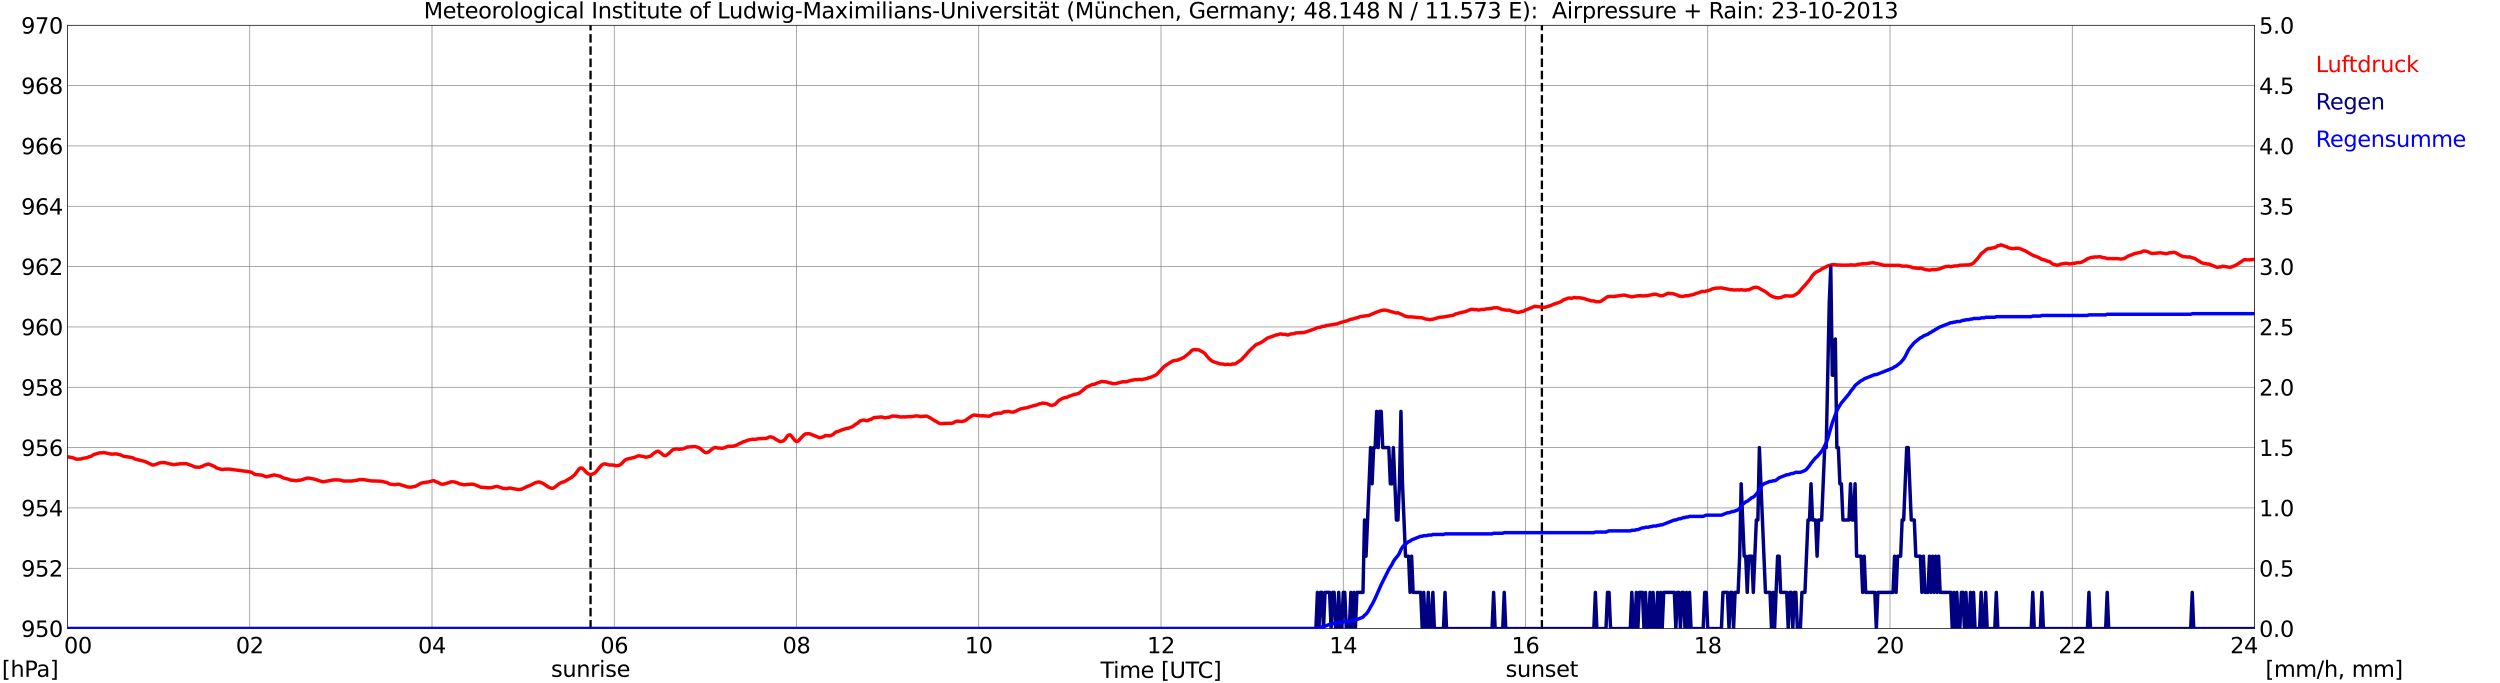 <?xml version="1.0" encoding="utf-8" standalone="no"?>
<!DOCTYPE svg PUBLIC "-//W3C//DTD SVG 1.1//EN"
  "http://www.w3.org/Graphics/SVG/1.1/DTD/svg11.dtd">
<svg xmlns:xlink="http://www.w3.org/1999/xlink" width="1085.4pt" height="296.64pt" viewBox="0 0 1085.4 296.64" xmlns="http://www.w3.org/2000/svg" version="1.1">
 <defs>
  <style type="text/css">*{stroke-linejoin: round; stroke-linecap: butt}</style>
 </defs>
 <g id="figure_1">
  <g id="patch_1">
   <path d="M 0 296.64 
L 1085.4 296.64 
L 1085.4 0 
L 0 0 
z
" style="fill: #ffffff"/>
  </g>
  <g id="axes_1">
   <g id="patch_2">
    <path d="M 29.306 272.909 
L 978.814 272.909 
L 978.814 10.976 
L 29.306 10.976 
z
" style="fill: #ffffff"/>
   </g>
   <g id="patch_3">
    <path d="M 978.814 272.909 
L 978.814 272.909 
L 978.814 10.976 
L 978.814 10.976 
z
" clip-path="url(#pe457b1d82d)" style="fill: #d3d3d3; opacity: 0.25; stroke: #d3d3d3; stroke-linejoin: miter"/>
   </g>
   <g id="matplotlib.axis_1">
    <g id="xtick_1">
     <g id="line2d_1">
      <path d="M 29.306 272.909 
L 29.306 10.976 
" clip-path="url(#pe457b1d82d)" style="fill: none; stroke: #808080; stroke-width: 0.3; stroke-linecap: square"/>
     </g>
     <g id="line2d_2"/>
     <g id="text_1">
      <!--    00 -->
      <g transform="translate(18.733 283.627) scale(0.095 -0.095)">
       <defs>
        <path id="DejaVuSans-20" transform="scale(0.016)"/>
        <path id="DejaVuSans-30" d="M 2034 4250 
Q 1547 4250 1301 3770 
Q 1056 3291 1056 2328 
Q 1056 1369 1301 889 
Q 1547 409 2034 409 
Q 2525 409 2770 889 
Q 3016 1369 3016 2328 
Q 3016 3291 2770 3770 
Q 2525 4250 2034 4250 
z
M 2034 4750 
Q 2819 4750 3233 4129 
Q 3647 3509 3647 2328 
Q 3647 1150 3233 529 
Q 2819 -91 2034 -91 
Q 1250 -91 836 529 
Q 422 1150 422 2328 
Q 422 3509 836 4129 
Q 1250 4750 2034 4750 
z
" transform="scale(0.016)"/>
       </defs>
       <use xlink:href="#DejaVuSans-20"/>
       <use xlink:href="#DejaVuSans-20" transform="translate(31.787 0)"/>
       <use xlink:href="#DejaVuSans-20" transform="translate(63.574 0)"/>
       <use xlink:href="#DejaVuSans-30" transform="translate(95.361 0)"/>
       <use xlink:href="#DejaVuSans-30" transform="translate(158.984 0)"/>
      </g>
     </g>
    </g>
    <g id="xtick_2">
     <g id="line2d_3">
      <path d="M 108.431 272.909 
L 108.431 10.976 
" clip-path="url(#pe457b1d82d)" style="fill: none; stroke: #808080; stroke-width: 0.3; stroke-linecap: square"/>
     </g>
     <g id="line2d_4"/>
     <g id="text_2">
      <!-- 02 -->
      <g transform="translate(102.387 283.627) scale(0.095 -0.095)">
       <defs>
        <path id="DejaVuSans-32" d="M 1228 531 
L 3431 531 
L 3431 0 
L 469 0 
L 469 531 
Q 828 903 1448 1529 
Q 2069 2156 2228 2338 
Q 2531 2678 2651 2914 
Q 2772 3150 2772 3378 
Q 2772 3750 2511 3984 
Q 2250 4219 1831 4219 
Q 1534 4219 1204 4116 
Q 875 4013 500 3803 
L 500 4441 
Q 881 4594 1212 4672 
Q 1544 4750 1819 4750 
Q 2544 4750 2975 4387 
Q 3406 4025 3406 3419 
Q 3406 3131 3298 2873 
Q 3191 2616 2906 2266 
Q 2828 2175 2409 1742 
Q 1991 1309 1228 531 
z
" transform="scale(0.016)"/>
       </defs>
       <use xlink:href="#DejaVuSans-30"/>
       <use xlink:href="#DejaVuSans-32" transform="translate(63.623 0)"/>
      </g>
     </g>
    </g>
    <g id="xtick_3">
     <g id="line2d_5">
      <path d="M 187.557 272.909 
L 187.557 10.976 
" clip-path="url(#pe457b1d82d)" style="fill: none; stroke: #808080; stroke-width: 0.3; stroke-linecap: square"/>
     </g>
     <g id="line2d_6"/>
     <g id="text_3">
      <!-- 04 -->
      <g transform="translate(181.513 283.627) scale(0.095 -0.095)">
       <defs>
        <path id="DejaVuSans-34" d="M 2419 4116 
L 825 1625 
L 2419 1625 
L 2419 4116 
z
M 2253 4666 
L 3047 4666 
L 3047 1625 
L 3713 1625 
L 3713 1100 
L 3047 1100 
L 3047 0 
L 2419 0 
L 2419 1100 
L 313 1100 
L 313 1709 
L 2253 4666 
z
" transform="scale(0.016)"/>
       </defs>
       <use xlink:href="#DejaVuSans-30"/>
       <use xlink:href="#DejaVuSans-34" transform="translate(63.623 0)"/>
      </g>
     </g>
    </g>
    <g id="xtick_4">
     <g id="line2d_7">
      <path d="M 266.683 272.909 
L 266.683 10.976 
" clip-path="url(#pe457b1d82d)" style="fill: none; stroke: #808080; stroke-width: 0.3; stroke-linecap: square"/>
     </g>
     <g id="line2d_8"/>
     <g id="text_4">
      <!-- 06 -->
      <g transform="translate(260.638 283.627) scale(0.095 -0.095)">
       <defs>
        <path id="DejaVuSans-36" d="M 2113 2584 
Q 1688 2584 1439 2293 
Q 1191 2003 1191 1497 
Q 1191 994 1439 701 
Q 1688 409 2113 409 
Q 2538 409 2786 701 
Q 3034 994 3034 1497 
Q 3034 2003 2786 2293 
Q 2538 2584 2113 2584 
z
M 3366 4563 
L 3366 3988 
Q 3128 4100 2886 4159 
Q 2644 4219 2406 4219 
Q 1781 4219 1451 3797 
Q 1122 3375 1075 2522 
Q 1259 2794 1537 2939 
Q 1816 3084 2150 3084 
Q 2853 3084 3261 2657 
Q 3669 2231 3669 1497 
Q 3669 778 3244 343 
Q 2819 -91 2113 -91 
Q 1303 -91 875 529 
Q 447 1150 447 2328 
Q 447 3434 972 4092 
Q 1497 4750 2381 4750 
Q 2619 4750 2861 4703 
Q 3103 4656 3366 4563 
z
" transform="scale(0.016)"/>
       </defs>
       <use xlink:href="#DejaVuSans-30"/>
       <use xlink:href="#DejaVuSans-36" transform="translate(63.623 0)"/>
      </g>
     </g>
    </g>
    <g id="xtick_5">
     <g id="line2d_9">
      <path d="M 345.808 272.909 
L 345.808 10.976 
" clip-path="url(#pe457b1d82d)" style="fill: none; stroke: #808080; stroke-width: 0.3; stroke-linecap: square"/>
     </g>
     <g id="line2d_10"/>
     <g id="text_5">
      <!-- 08 -->
      <g transform="translate(339.764 283.627) scale(0.095 -0.095)">
       <defs>
        <path id="DejaVuSans-38" d="M 2034 2216 
Q 1584 2216 1326 1975 
Q 1069 1734 1069 1313 
Q 1069 891 1326 650 
Q 1584 409 2034 409 
Q 2484 409 2743 651 
Q 3003 894 3003 1313 
Q 3003 1734 2745 1975 
Q 2488 2216 2034 2216 
z
M 1403 2484 
Q 997 2584 770 2862 
Q 544 3141 544 3541 
Q 544 4100 942 4425 
Q 1341 4750 2034 4750 
Q 2731 4750 3128 4425 
Q 3525 4100 3525 3541 
Q 3525 3141 3298 2862 
Q 3072 2584 2669 2484 
Q 3125 2378 3379 2068 
Q 3634 1759 3634 1313 
Q 3634 634 3220 271 
Q 2806 -91 2034 -91 
Q 1263 -91 848 271 
Q 434 634 434 1313 
Q 434 1759 690 2068 
Q 947 2378 1403 2484 
z
M 1172 3481 
Q 1172 3119 1398 2916 
Q 1625 2713 2034 2713 
Q 2441 2713 2670 2916 
Q 2900 3119 2900 3481 
Q 2900 3844 2670 4047 
Q 2441 4250 2034 4250 
Q 1625 4250 1398 4047 
Q 1172 3844 1172 3481 
z
" transform="scale(0.016)"/>
       </defs>
       <use xlink:href="#DejaVuSans-30"/>
       <use xlink:href="#DejaVuSans-38" transform="translate(63.623 0)"/>
      </g>
     </g>
    </g>
    <g id="xtick_6">
     <g id="line2d_11">
      <path d="M 424.934 272.909 
L 424.934 10.976 
" clip-path="url(#pe457b1d82d)" style="fill: none; stroke: #808080; stroke-width: 0.3; stroke-linecap: square"/>
     </g>
     <g id="line2d_12"/>
     <g id="text_6">
      <!-- 10 -->
      <g transform="translate(418.89 283.627) scale(0.095 -0.095)">
       <defs>
        <path id="DejaVuSans-31" d="M 794 531 
L 1825 531 
L 1825 4091 
L 703 3866 
L 703 4441 
L 1819 4666 
L 2450 4666 
L 2450 531 
L 3481 531 
L 3481 0 
L 794 0 
L 794 531 
z
" transform="scale(0.016)"/>
       </defs>
       <use xlink:href="#DejaVuSans-31"/>
       <use xlink:href="#DejaVuSans-30" transform="translate(63.623 0)"/>
      </g>
     </g>
    </g>
    <g id="xtick_7">
     <g id="line2d_13">
      <path d="M 504.06 272.909 
L 504.06 10.976 
" clip-path="url(#pe457b1d82d)" style="fill: none; stroke: #808080; stroke-width: 0.3; stroke-linecap: square"/>
     </g>
     <g id="line2d_14"/>
     <g id="text_7">
      <!-- 12 -->
      <g transform="translate(498.015 283.627) scale(0.095 -0.095)">
       <use xlink:href="#DejaVuSans-31"/>
       <use xlink:href="#DejaVuSans-32" transform="translate(63.623 0)"/>
      </g>
     </g>
    </g>
    <g id="xtick_8">
     <g id="line2d_15">
      <path d="M 583.185 272.909 
L 583.185 10.976 
" clip-path="url(#pe457b1d82d)" style="fill: none; stroke: #808080; stroke-width: 0.3; stroke-linecap: square"/>
     </g>
     <g id="line2d_16"/>
     <g id="text_8">
      <!-- 14 -->
      <g transform="translate(577.141 283.627) scale(0.095 -0.095)">
       <use xlink:href="#DejaVuSans-31"/>
       <use xlink:href="#DejaVuSans-34" transform="translate(63.623 0)"/>
      </g>
     </g>
    </g>
    <g id="xtick_9">
     <g id="line2d_17">
      <path d="M 662.311 272.909 
L 662.311 10.976 
" clip-path="url(#pe457b1d82d)" style="fill: none; stroke: #808080; stroke-width: 0.3; stroke-linecap: square"/>
     </g>
     <g id="line2d_18"/>
     <g id="text_9">
      <!-- 16 -->
      <g transform="translate(656.267 283.627) scale(0.095 -0.095)">
       <use xlink:href="#DejaVuSans-31"/>
       <use xlink:href="#DejaVuSans-36" transform="translate(63.623 0)"/>
      </g>
     </g>
    </g>
    <g id="xtick_10">
     <g id="line2d_19">
      <path d="M 741.437 272.909 
L 741.437 10.976 
" clip-path="url(#pe457b1d82d)" style="fill: none; stroke: #808080; stroke-width: 0.3; stroke-linecap: square"/>
     </g>
     <g id="line2d_20"/>
     <g id="text_10">
      <!-- 18 -->
      <g transform="translate(735.392 283.627) scale(0.095 -0.095)">
       <use xlink:href="#DejaVuSans-31"/>
       <use xlink:href="#DejaVuSans-38" transform="translate(63.623 0)"/>
      </g>
     </g>
    </g>
    <g id="xtick_11">
     <g id="line2d_21">
      <path d="M 820.562 272.909 
L 820.562 10.976 
" clip-path="url(#pe457b1d82d)" style="fill: none; stroke: #808080; stroke-width: 0.3; stroke-linecap: square"/>
     </g>
     <g id="line2d_22"/>
     <g id="text_11">
      <!-- 20 -->
      <g transform="translate(814.518 283.627) scale(0.095 -0.095)">
       <use xlink:href="#DejaVuSans-32"/>
       <use xlink:href="#DejaVuSans-30" transform="translate(63.623 0)"/>
      </g>
     </g>
    </g>
    <g id="xtick_12">
     <g id="line2d_23">
      <path d="M 899.688 272.909 
L 899.688 10.976 
" clip-path="url(#pe457b1d82d)" style="fill: none; stroke: #808080; stroke-width: 0.3; stroke-linecap: square"/>
     </g>
     <g id="line2d_24"/>
     <g id="text_12">
      <!-- 22 -->
      <g transform="translate(893.644 283.627) scale(0.095 -0.095)">
       <use xlink:href="#DejaVuSans-32"/>
       <use xlink:href="#DejaVuSans-32" transform="translate(63.623 0)"/>
      </g>
     </g>
    </g>
    <g id="xtick_13">
     <g id="line2d_25">
      <path d="M 978.814 272.909 
L 978.814 10.976 
" clip-path="url(#pe457b1d82d)" style="fill: none; stroke: #808080; stroke-width: 0.3; stroke-linecap: square"/>
     </g>
     <g id="line2d_26"/>
     <g id="text_13">
      <!-- 24    -->
      <g transform="translate(968.241 283.627) scale(0.095 -0.095)">
       <use xlink:href="#DejaVuSans-32"/>
       <use xlink:href="#DejaVuSans-34" transform="translate(63.623 0)"/>
       <use xlink:href="#DejaVuSans-20" transform="translate(127.246 0)"/>
       <use xlink:href="#DejaVuSans-20" transform="translate(159.033 0)"/>
       <use xlink:href="#DejaVuSans-20" transform="translate(190.82 0)"/>
      </g>
     </g>
    </g>
    <g id="text_14">
     <!-- Time [UTC] -->
     <g transform="translate(477.806 294.322) scale(0.095 -0.095)">
      <defs>
       <path id="DejaVuSans-54" d="M -19 4666 
L 3928 4666 
L 3928 4134 
L 2272 4134 
L 2272 0 
L 1638 0 
L 1638 4134 
L -19 4134 
L -19 4666 
z
" transform="scale(0.016)"/>
       <path id="DejaVuSans-69" d="M 603 3500 
L 1178 3500 
L 1178 0 
L 603 0 
L 603 3500 
z
M 603 4863 
L 1178 4863 
L 1178 4134 
L 603 4134 
L 603 4863 
z
" transform="scale(0.016)"/>
       <path id="DejaVuSans-6d" d="M 3328 2828 
Q 3544 3216 3844 3400 
Q 4144 3584 4550 3584 
Q 5097 3584 5394 3201 
Q 5691 2819 5691 2113 
L 5691 0 
L 5113 0 
L 5113 2094 
Q 5113 2597 4934 2840 
Q 4756 3084 4391 3084 
Q 3944 3084 3684 2787 
Q 3425 2491 3425 1978 
L 3425 0 
L 2847 0 
L 2847 2094 
Q 2847 2600 2669 2842 
Q 2491 3084 2119 3084 
Q 1678 3084 1418 2786 
Q 1159 2488 1159 1978 
L 1159 0 
L 581 0 
L 581 3500 
L 1159 3500 
L 1159 2956 
Q 1356 3278 1631 3431 
Q 1906 3584 2284 3584 
Q 2666 3584 2933 3390 
Q 3200 3197 3328 2828 
z
" transform="scale(0.016)"/>
       <path id="DejaVuSans-65" d="M 3597 1894 
L 3597 1613 
L 953 1613 
Q 991 1019 1311 708 
Q 1631 397 2203 397 
Q 2534 397 2845 478 
Q 3156 559 3463 722 
L 3463 178 
Q 3153 47 2828 -22 
Q 2503 -91 2169 -91 
Q 1331 -91 842 396 
Q 353 884 353 1716 
Q 353 2575 817 3079 
Q 1281 3584 2069 3584 
Q 2775 3584 3186 3129 
Q 3597 2675 3597 1894 
z
M 3022 2063 
Q 3016 2534 2758 2815 
Q 2500 3097 2075 3097 
Q 1594 3097 1305 2825 
Q 1016 2553 972 2059 
L 3022 2063 
z
" transform="scale(0.016)"/>
       <path id="DejaVuSans-5b" d="M 550 4863 
L 1875 4863 
L 1875 4416 
L 1125 4416 
L 1125 -397 
L 1875 -397 
L 1875 -844 
L 550 -844 
L 550 4863 
z
" transform="scale(0.016)"/>
       <path id="DejaVuSans-55" d="M 556 4666 
L 1191 4666 
L 1191 1831 
Q 1191 1081 1462 751 
Q 1734 422 2344 422 
Q 2950 422 3222 751 
Q 3494 1081 3494 1831 
L 3494 4666 
L 4128 4666 
L 4128 1753 
Q 4128 841 3676 375 
Q 3225 -91 2344 -91 
Q 1459 -91 1007 375 
Q 556 841 556 1753 
L 556 4666 
z
" transform="scale(0.016)"/>
       <path id="DejaVuSans-43" d="M 4122 4306 
L 4122 3641 
Q 3803 3938 3442 4084 
Q 3081 4231 2675 4231 
Q 1875 4231 1450 3742 
Q 1025 3253 1025 2328 
Q 1025 1406 1450 917 
Q 1875 428 2675 428 
Q 3081 428 3442 575 
Q 3803 722 4122 1019 
L 4122 359 
Q 3791 134 3420 21 
Q 3050 -91 2638 -91 
Q 1578 -91 968 557 
Q 359 1206 359 2328 
Q 359 3453 968 4101 
Q 1578 4750 2638 4750 
Q 3056 4750 3426 4639 
Q 3797 4528 4122 4306 
z
" transform="scale(0.016)"/>
       <path id="DejaVuSans-5d" d="M 1947 4863 
L 1947 -844 
L 622 -844 
L 622 -397 
L 1369 -397 
L 1369 4416 
L 622 4416 
L 622 4863 
L 1947 4863 
z
" transform="scale(0.016)"/>
      </defs>
      <use xlink:href="#DejaVuSans-54"/>
      <use xlink:href="#DejaVuSans-69" transform="translate(57.959 0)"/>
      <use xlink:href="#DejaVuSans-6d" transform="translate(85.742 0)"/>
      <use xlink:href="#DejaVuSans-65" transform="translate(183.154 0)"/>
      <use xlink:href="#DejaVuSans-20" transform="translate(244.678 0)"/>
      <use xlink:href="#DejaVuSans-5b" transform="translate(276.465 0)"/>
      <use xlink:href="#DejaVuSans-55" transform="translate(315.479 0)"/>
      <use xlink:href="#DejaVuSans-54" transform="translate(388.672 0)"/>
      <use xlink:href="#DejaVuSans-43" transform="translate(443.881 0)"/>
      <use xlink:href="#DejaVuSans-5d" transform="translate(513.705 0)"/>
     </g>
    </g>
   </g>
   <g id="matplotlib.axis_2">
    <g id="ytick_1">
     <g id="line2d_27">
      <path d="M 29.306 272.909 
L 978.814 272.909 
" clip-path="url(#pe457b1d82d)" style="fill: none; stroke: #808080; stroke-width: 0.3; stroke-linecap: square"/>
     </g>
     <g id="line2d_28"/>
     <g id="text_15">
      <!-- 950 -->
      <g transform="translate(9.173 276.518) scale(0.095 -0.095)">
       <defs>
        <path id="DejaVuSans-39" d="M 703 97 
L 703 672 
Q 941 559 1184 500 
Q 1428 441 1663 441 
Q 2288 441 2617 861 
Q 2947 1281 2994 2138 
Q 2813 1869 2534 1725 
Q 2256 1581 1919 1581 
Q 1219 1581 811 2004 
Q 403 2428 403 3163 
Q 403 3881 828 4315 
Q 1253 4750 1959 4750 
Q 2769 4750 3195 4129 
Q 3622 3509 3622 2328 
Q 3622 1225 3098 567 
Q 2575 -91 1691 -91 
Q 1453 -91 1209 -44 
Q 966 3 703 97 
z
M 1959 2075 
Q 2384 2075 2632 2365 
Q 2881 2656 2881 3163 
Q 2881 3666 2632 3958 
Q 2384 4250 1959 4250 
Q 1534 4250 1286 3958 
Q 1038 3666 1038 3163 
Q 1038 2656 1286 2365 
Q 1534 2075 1959 2075 
z
" transform="scale(0.016)"/>
        <path id="DejaVuSans-35" d="M 691 4666 
L 3169 4666 
L 3169 4134 
L 1269 4134 
L 1269 2991 
Q 1406 3038 1543 3061 
Q 1681 3084 1819 3084 
Q 2600 3084 3056 2656 
Q 3513 2228 3513 1497 
Q 3513 744 3044 326 
Q 2575 -91 1722 -91 
Q 1428 -91 1123 -41 
Q 819 9 494 109 
L 494 744 
Q 775 591 1075 516 
Q 1375 441 1709 441 
Q 2250 441 2565 725 
Q 2881 1009 2881 1497 
Q 2881 1984 2565 2268 
Q 2250 2553 1709 2553 
Q 1456 2553 1204 2497 
Q 953 2441 691 2322 
L 691 4666 
z
" transform="scale(0.016)"/>
       </defs>
       <use xlink:href="#DejaVuSans-39"/>
       <use xlink:href="#DejaVuSans-35" transform="translate(63.623 0)"/>
       <use xlink:href="#DejaVuSans-30" transform="translate(127.246 0)"/>
      </g>
     </g>
    </g>
    <g id="ytick_2">
     <g id="line2d_29">
      <path d="M 29.306 246.715 
L 978.814 246.715 
" clip-path="url(#pe457b1d82d)" style="fill: none; stroke: #808080; stroke-width: 0.3; stroke-linecap: square"/>
     </g>
     <g id="line2d_30"/>
     <g id="text_16">
      <!-- 952 -->
      <g transform="translate(9.173 250.325) scale(0.095 -0.095)">
       <use xlink:href="#DejaVuSans-39"/>
       <use xlink:href="#DejaVuSans-35" transform="translate(63.623 0)"/>
       <use xlink:href="#DejaVuSans-32" transform="translate(127.246 0)"/>
      </g>
     </g>
    </g>
    <g id="ytick_3">
     <g id="line2d_31">
      <path d="M 29.306 220.522 
L 978.814 220.522 
" clip-path="url(#pe457b1d82d)" style="fill: none; stroke: #808080; stroke-width: 0.3; stroke-linecap: square"/>
     </g>
     <g id="line2d_32"/>
     <g id="text_17">
      <!-- 954 -->
      <g transform="translate(9.173 224.131) scale(0.095 -0.095)">
       <use xlink:href="#DejaVuSans-39"/>
       <use xlink:href="#DejaVuSans-35" transform="translate(63.623 0)"/>
       <use xlink:href="#DejaVuSans-34" transform="translate(127.246 0)"/>
      </g>
     </g>
    </g>
    <g id="ytick_4">
     <g id="line2d_33">
      <path d="M 29.306 194.329 
L 978.814 194.329 
" clip-path="url(#pe457b1d82d)" style="fill: none; stroke: #808080; stroke-width: 0.3; stroke-linecap: square"/>
     </g>
     <g id="line2d_34"/>
     <g id="text_18">
      <!-- 956 -->
      <g transform="translate(9.173 197.938) scale(0.095 -0.095)">
       <use xlink:href="#DejaVuSans-39"/>
       <use xlink:href="#DejaVuSans-35" transform="translate(63.623 0)"/>
       <use xlink:href="#DejaVuSans-36" transform="translate(127.246 0)"/>
      </g>
     </g>
    </g>
    <g id="ytick_5">
     <g id="line2d_35">
      <path d="M 29.306 168.136 
L 978.814 168.136 
" clip-path="url(#pe457b1d82d)" style="fill: none; stroke: #808080; stroke-width: 0.3; stroke-linecap: square"/>
     </g>
     <g id="line2d_36"/>
     <g id="text_19">
      <!-- 958 -->
      <g transform="translate(9.173 171.745) scale(0.095 -0.095)">
       <use xlink:href="#DejaVuSans-39"/>
       <use xlink:href="#DejaVuSans-35" transform="translate(63.623 0)"/>
       <use xlink:href="#DejaVuSans-38" transform="translate(127.246 0)"/>
      </g>
     </g>
    </g>
    <g id="ytick_6">
     <g id="line2d_37">
      <path d="M 29.306 141.942 
L 978.814 141.942 
" clip-path="url(#pe457b1d82d)" style="fill: none; stroke: #808080; stroke-width: 0.3; stroke-linecap: square"/>
     </g>
     <g id="line2d_38"/>
     <g id="text_20">
      <!-- 960 -->
      <g transform="translate(9.173 145.551) scale(0.095 -0.095)">
       <use xlink:href="#DejaVuSans-39"/>
       <use xlink:href="#DejaVuSans-36" transform="translate(63.623 0)"/>
       <use xlink:href="#DejaVuSans-30" transform="translate(127.246 0)"/>
      </g>
     </g>
    </g>
    <g id="ytick_7">
     <g id="line2d_39">
      <path d="M 29.306 115.749 
L 978.814 115.749 
" clip-path="url(#pe457b1d82d)" style="fill: none; stroke: #808080; stroke-width: 0.3; stroke-linecap: square"/>
     </g>
     <g id="line2d_40"/>
     <g id="text_21">
      <!-- 962 -->
      <g transform="translate(9.173 119.358) scale(0.095 -0.095)">
       <use xlink:href="#DejaVuSans-39"/>
       <use xlink:href="#DejaVuSans-36" transform="translate(63.623 0)"/>
       <use xlink:href="#DejaVuSans-32" transform="translate(127.246 0)"/>
      </g>
     </g>
    </g>
    <g id="ytick_8">
     <g id="line2d_41">
      <path d="M 29.306 89.556 
L 978.814 89.556 
" clip-path="url(#pe457b1d82d)" style="fill: none; stroke: #808080; stroke-width: 0.3; stroke-linecap: square"/>
     </g>
     <g id="line2d_42"/>
     <g id="text_22">
      <!-- 964 -->
      <g transform="translate(9.173 93.165) scale(0.095 -0.095)">
       <use xlink:href="#DejaVuSans-39"/>
       <use xlink:href="#DejaVuSans-36" transform="translate(63.623 0)"/>
       <use xlink:href="#DejaVuSans-34" transform="translate(127.246 0)"/>
      </g>
     </g>
    </g>
    <g id="ytick_9">
     <g id="line2d_43">
      <path d="M 29.306 63.362 
L 978.814 63.362 
" clip-path="url(#pe457b1d82d)" style="fill: none; stroke: #808080; stroke-width: 0.3; stroke-linecap: square"/>
     </g>
     <g id="line2d_44"/>
     <g id="text_23">
      <!-- 966 -->
      <g transform="translate(9.173 66.972) scale(0.095 -0.095)">
       <use xlink:href="#DejaVuSans-39"/>
       <use xlink:href="#DejaVuSans-36" transform="translate(63.623 0)"/>
       <use xlink:href="#DejaVuSans-36" transform="translate(127.246 0)"/>
      </g>
     </g>
    </g>
    <g id="ytick_10">
     <g id="line2d_45">
      <path d="M 29.306 37.169 
L 978.814 37.169 
" clip-path="url(#pe457b1d82d)" style="fill: none; stroke: #808080; stroke-width: 0.3; stroke-linecap: square"/>
     </g>
     <g id="line2d_46"/>
     <g id="text_24">
      <!-- 968 -->
      <g transform="translate(9.173 40.778) scale(0.095 -0.095)">
       <use xlink:href="#DejaVuSans-39"/>
       <use xlink:href="#DejaVuSans-36" transform="translate(63.623 0)"/>
       <use xlink:href="#DejaVuSans-38" transform="translate(127.246 0)"/>
      </g>
     </g>
    </g>
    <g id="ytick_11">
     <g id="line2d_47">
      <path d="M 29.306 10.976 
L 978.814 10.976 
" clip-path="url(#pe457b1d82d)" style="fill: none; stroke: #808080; stroke-width: 0.3; stroke-linecap: square"/>
     </g>
     <g id="line2d_48"/>
     <g id="text_25">
      <!-- 970 -->
      <g transform="translate(9.173 14.585) scale(0.095 -0.095)">
       <defs>
        <path id="DejaVuSans-37" d="M 525 4666 
L 3525 4666 
L 3525 4397 
L 1831 0 
L 1172 0 
L 2766 4134 
L 525 4134 
L 525 4666 
z
" transform="scale(0.016)"/>
       </defs>
       <use xlink:href="#DejaVuSans-39"/>
       <use xlink:href="#DejaVuSans-37" transform="translate(63.623 0)"/>
       <use xlink:href="#DejaVuSans-30" transform="translate(127.246 0)"/>
      </g>
     </g>
    </g>
   </g>
   <g id="line2d_49">
    <path d="M 256.396 272.909 
L 256.396 10.976 
" clip-path="url(#pe457b1d82d)" style="fill: none; stroke-dasharray: 3.7,1.6; stroke-dashoffset: 0; stroke: #000000"/>
   </g>
   <g id="line2d_50">
    <path d="M 669.432 272.909 
L 669.432 10.976 
" clip-path="url(#pe457b1d82d)" style="fill: none; stroke-dasharray: 3.7,1.6; stroke-dashoffset: 0; stroke: #000000"/>
   </g>
   <g id="line2d_51">
    <path d="M 29.306 198.389 
L 29.965 198.389 
L 30.625 198.598 
L 31.284 198.625 
L 33.262 199.384 
L 35.24 199.253 
L 35.9 199.017 
L 37.878 198.677 
L 38.537 198.336 
L 39.197 198.205 
L 39.856 197.944 
L 40.515 197.42 
L 43.153 196.634 
L 44.472 196.581 
L 45.131 196.477 
L 48.428 197.184 
L 50.406 197.053 
L 52.384 197.524 
L 53.703 198.127 
L 55.681 198.389 
L 57.659 198.729 
L 58.319 199.201 
L 62.934 200.353 
L 66.231 201.899 
L 66.89 201.846 
L 68.209 201.401 
L 68.869 201.087 
L 70.187 200.825 
L 71.506 200.851 
L 72.825 201.139 
L 74.144 201.506 
L 75.462 201.742 
L 76.781 201.532 
L 77.441 201.506 
L 78.1 201.349 
L 79.419 201.349 
L 80.737 201.244 
L 83.375 202.187 
L 84.694 202.763 
L 86.672 202.868 
L 87.991 202.396 
L 88.65 202.03 
L 89.969 201.584 
L 90.628 201.506 
L 91.288 201.715 
L 91.947 202.056 
L 92.606 202.265 
L 93.266 202.606 
L 93.925 203.13 
L 95.903 203.732 
L 96.563 203.811 
L 97.881 203.654 
L 98.541 203.732 
L 99.2 203.627 
L 107.772 204.754 
L 109.091 205.016 
L 109.75 205.356 
L 110.41 205.828 
L 111.069 206.037 
L 112.388 206.142 
L 113.707 206.299 
L 115.685 207.006 
L 118.982 206.194 
L 121.619 206.744 
L 122.938 207.478 
L 125.575 208.159 
L 126.235 208.447 
L 128.872 208.709 
L 129.532 208.473 
L 130.191 208.526 
L 133.488 207.556 
L 134.147 207.583 
L 136.125 207.949 
L 137.444 208.264 
L 138.104 208.578 
L 140.082 209.128 
L 140.741 209.128 
L 144.697 208.368 
L 147.335 208.368 
L 149.313 208.866 
L 151.291 208.84 
L 152.61 208.866 
L 155.247 208.447 
L 155.907 208.211 
L 157.885 208.238 
L 161.182 208.788 
L 163.16 208.84 
L 165.138 208.919 
L 166.457 209.128 
L 167.116 209.338 
L 167.776 209.416 
L 169.094 210.071 
L 169.754 210.254 
L 170.413 210.281 
L 171.073 210.438 
L 173.051 210.202 
L 175.688 211.014 
L 177.007 211.433 
L 178.326 211.512 
L 180.304 211.171 
L 182.941 209.731 
L 186.238 209.18 
L 188.217 208.657 
L 190.195 209.495 
L 191.513 210.176 
L 192.173 210.228 
L 192.832 210.15 
L 195.47 209.311 
L 196.129 209.128 
L 197.448 209.285 
L 198.767 209.704 
L 199.426 210.045 
L 200.745 210.333 
L 201.404 210.464 
L 203.382 210.307 
L 204.701 210.202 
L 205.36 210.228 
L 206.679 210.621 
L 208.657 211.512 
L 212.614 211.8 
L 213.932 211.616 
L 214.592 211.355 
L 215.91 211.171 
L 218.548 212.062 
L 219.867 212.114 
L 221.186 211.905 
L 221.845 211.931 
L 222.504 212.114 
L 223.823 212.324 
L 225.142 212.559 
L 226.461 212.376 
L 227.779 211.8 
L 228.439 211.407 
L 230.417 210.621 
L 231.736 209.94 
L 232.395 209.6 
L 233.714 209.259 
L 234.373 209.311 
L 235.692 209.835 
L 238.329 211.59 
L 239.648 212.062 
L 240.308 211.878 
L 240.967 211.459 
L 242.286 210.412 
L 242.945 209.888 
L 244.264 209.285 
L 244.923 209.18 
L 246.242 208.395 
L 248.22 207.216 
L 249.539 206.09 
L 251.517 203.444 
L 252.176 203.182 
L 252.836 203.261 
L 253.495 203.863 
L 254.155 204.675 
L 254.814 205.304 
L 255.473 205.775 
L 256.133 205.985 
L 256.792 205.985 
L 258.111 205.435 
L 258.77 204.859 
L 260.748 202.396 
L 261.408 201.768 
L 262.067 201.453 
L 262.726 201.401 
L 264.705 201.925 
L 265.364 201.846 
L 266.683 201.977 
L 267.342 202.213 
L 268.661 202.056 
L 269.32 201.742 
L 269.98 201.218 
L 271.298 199.777 
L 271.958 199.384 
L 273.277 199.096 
L 275.255 198.625 
L 277.233 197.865 
L 279.211 198.179 
L 280.53 198.52 
L 282.508 197.97 
L 283.827 196.817 
L 285.145 196.005 
L 285.805 195.9 
L 287.124 196.817 
L 287.783 197.446 
L 288.442 197.786 
L 289.102 197.786 
L 290.42 196.791 
L 291.739 195.56 
L 292.399 195.115 
L 293.717 194.905 
L 295.036 195.062 
L 296.355 194.879 
L 297.014 194.696 
L 298.333 194.119 
L 300.971 193.91 
L 301.63 193.857 
L 302.949 194.172 
L 303.608 194.46 
L 304.927 195.534 
L 305.586 196.11 
L 306.246 196.503 
L 306.905 196.529 
L 307.564 196.267 
L 309.543 194.643 
L 310.202 194.355 
L 310.861 194.276 
L 311.521 194.486 
L 313.499 194.617 
L 314.158 194.512 
L 316.136 193.753 
L 318.114 193.753 
L 320.093 193.176 
L 320.752 192.705 
L 321.411 192.469 
L 322.73 191.788 
L 324.049 191.395 
L 324.708 191.107 
L 326.686 190.714 
L 328.005 190.74 
L 329.324 190.452 
L 331.302 190.374 
L 332.621 190.374 
L 333.94 189.745 
L 334.599 189.64 
L 335.918 190.086 
L 336.577 190.583 
L 337.896 191.317 
L 338.555 191.683 
L 339.215 191.657 
L 339.874 191.5 
L 340.533 191.055 
L 341.193 190.269 
L 341.852 189.247 
L 342.512 188.828 
L 343.171 188.828 
L 345.149 191.264 
L 345.808 191.683 
L 346.468 191.552 
L 347.787 190.112 
L 349.105 188.75 
L 349.765 188.357 
L 351.083 188.304 
L 351.743 188.383 
L 355.699 190.007 
L 356.359 189.928 
L 357.677 189.562 
L 358.337 189.09 
L 360.315 189.221 
L 361.634 188.671 
L 362.952 187.519 
L 364.271 187.178 
L 365.59 186.602 
L 367.568 185.999 
L 368.227 185.947 
L 370.206 185.187 
L 371.524 184.166 
L 372.184 183.825 
L 373.502 182.699 
L 374.821 182.385 
L 375.481 182.437 
L 376.14 182.673 
L 376.799 182.594 
L 377.459 182.175 
L 378.118 182.07 
L 379.437 181.311 
L 382.734 181.023 
L 384.053 181.363 
L 384.712 181.337 
L 385.371 181.18 
L 386.031 181.18 
L 387.349 180.63 
L 389.328 180.708 
L 391.306 181.101 
L 391.965 180.944 
L 392.624 181.049 
L 393.284 180.944 
L 393.943 180.97 
L 394.603 180.866 
L 395.921 180.866 
L 397.899 180.525 
L 399.878 180.892 
L 400.537 180.761 
L 401.196 180.761 
L 401.856 180.63 
L 402.515 180.708 
L 403.834 181.389 
L 405.812 182.673 
L 406.471 182.935 
L 407.131 183.432 
L 407.79 183.747 
L 408.45 183.93 
L 409.768 183.852 
L 411.746 183.773 
L 413.065 183.799 
L 413.725 183.642 
L 415.043 182.935 
L 415.703 182.83 
L 417.681 183.013 
L 419 182.647 
L 420.318 181.677 
L 421.637 180.761 
L 422.297 180.342 
L 422.956 180.184 
L 424.934 180.42 
L 425.593 180.525 
L 426.912 180.525 
L 428.89 180.682 
L 429.55 180.682 
L 431.528 179.687 
L 433.506 179.372 
L 434.825 179.399 
L 435.484 178.927 
L 436.144 178.744 
L 438.122 178.613 
L 438.781 178.875 
L 439.44 178.927 
L 440.1 178.849 
L 441.419 178.351 
L 442.078 177.932 
L 443.397 177.434 
L 444.056 177.408 
L 444.716 177.146 
L 445.375 177.146 
L 448.672 176.151 
L 449.991 175.863 
L 451.309 175.313 
L 451.969 175.26 
L 452.628 174.972 
L 454.606 175.286 
L 455.925 175.863 
L 456.584 176.02 
L 457.903 175.679 
L 459.881 173.715 
L 460.541 173.427 
L 461.2 172.981 
L 462.519 172.562 
L 463.178 172.536 
L 463.838 172.143 
L 465.816 171.462 
L 466.475 171.226 
L 467.134 171.148 
L 468.453 170.729 
L 469.772 169.707 
L 471.75 168.057 
L 474.388 166.878 
L 475.047 166.904 
L 476.366 166.276 
L 478.344 165.621 
L 479.663 165.726 
L 480.322 165.804 
L 481.641 166.223 
L 482.3 166.276 
L 482.96 166.538 
L 484.278 166.564 
L 487.575 165.7 
L 488.894 165.778 
L 490.213 165.359 
L 492.85 164.783 
L 493.51 164.835 
L 494.828 164.704 
L 495.488 164.835 
L 498.125 164.311 
L 498.785 163.918 
L 499.444 163.866 
L 501.422 163.002 
L 502.082 162.687 
L 504.06 160.592 
L 505.379 159.151 
L 508.016 157.37 
L 509.335 156.663 
L 511.313 156.349 
L 511.972 156.008 
L 512.632 155.851 
L 513.291 155.458 
L 513.95 155.196 
L 516.588 153.074 
L 517.247 152.262 
L 517.907 151.896 
L 518.566 151.765 
L 520.544 151.922 
L 522.522 153.048 
L 523.182 153.52 
L 523.841 154.463 
L 525.16 155.903 
L 526.479 156.925 
L 529.776 157.999 
L 531.094 158.077 
L 531.754 158.313 
L 533.073 158.156 
L 534.391 158.313 
L 535.051 158.025 
L 535.71 158.051 
L 536.369 157.946 
L 538.348 156.584 
L 539.007 156.165 
L 539.666 155.327 
L 540.326 154.725 
L 542.304 152.446 
L 544.941 149.957 
L 545.601 149.486 
L 546.919 149.014 
L 548.238 148.229 
L 550.216 146.814 
L 554.173 145.374 
L 554.832 145.347 
L 555.491 145.059 
L 556.151 144.954 
L 556.81 145.19 
L 558.129 145.138 
L 558.788 145.426 
L 559.448 145.4 
L 560.107 145.059 
L 561.426 144.902 
L 562.745 144.535 
L 566.042 144.378 
L 567.36 143.985 
L 570.657 142.833 
L 571.976 142.23 
L 573.295 142.073 
L 573.954 141.759 
L 575.273 141.602 
L 575.932 141.261 
L 576.592 141.261 
L 579.889 140.685 
L 580.548 140.659 
L 581.207 140.318 
L 583.185 139.716 
L 583.845 139.454 
L 584.504 139.428 
L 586.482 138.589 
L 587.142 138.589 
L 587.801 138.301 
L 589.779 137.804 
L 590.439 137.463 
L 594.395 136.939 
L 596.373 136.049 
L 597.692 135.499 
L 599.011 135.053 
L 599.67 134.791 
L 600.989 134.608 
L 602.307 134.791 
L 605.604 135.761 
L 606.264 135.892 
L 606.923 135.787 
L 608.901 136.677 
L 610.22 137.332 
L 611.539 137.62 
L 612.198 137.542 
L 617.473 137.987 
L 618.792 138.485 
L 620.111 138.642 
L 620.77 138.773 
L 622.089 138.589 
L 623.408 138.223 
L 624.726 137.778 
L 626.705 137.62 
L 630.001 137.018 
L 630.661 136.966 
L 631.32 136.704 
L 631.98 136.284 
L 632.639 136.206 
L 633.298 135.944 
L 635.936 135.342 
L 636.595 135.158 
L 638.573 134.294 
L 639.233 134.268 
L 639.892 134.399 
L 641.211 134.425 
L 641.87 134.634 
L 643.189 134.372 
L 644.508 134.32 
L 645.167 134.137 
L 647.145 133.953 
L 647.805 133.875 
L 648.464 133.613 
L 649.123 133.665 
L 649.783 133.56 
L 651.102 133.849 
L 651.761 134.268 
L 653.739 134.634 
L 655.058 134.66 
L 655.717 134.739 
L 656.377 135.053 
L 659.014 135.682 
L 661.652 135.027 
L 662.311 134.556 
L 662.97 134.399 
L 666.267 132.984 
L 670.224 133.403 
L 670.883 133.403 
L 673.521 132.539 
L 674.839 131.963 
L 676.158 131.543 
L 677.477 131.098 
L 678.136 130.705 
L 678.796 130.181 
L 680.114 129.736 
L 680.774 129.448 
L 681.433 129.369 
L 682.092 129.527 
L 682.752 129.396 
L 683.411 129.134 
L 684.73 129.343 
L 685.389 129.212 
L 687.368 129.553 
L 688.027 129.684 
L 688.686 129.998 
L 690.005 130.339 
L 690.664 130.601 
L 691.983 130.627 
L 692.643 130.915 
L 693.302 131.02 
L 694.621 130.967 
L 695.28 130.653 
L 697.918 128.819 
L 699.236 128.688 
L 700.555 128.741 
L 705.171 128.086 
L 707.149 128.584 
L 708.468 128.898 
L 711.105 128.4 
L 712.424 128.4 
L 713.743 128.505 
L 714.402 128.374 
L 715.062 128.374 
L 718.358 127.719 
L 719.018 127.772 
L 720.996 128.453 
L 722.315 128.217 
L 724.293 127.274 
L 724.952 127.431 
L 726.271 127.484 
L 728.249 128.138 
L 728.909 128.531 
L 729.568 128.557 
L 730.227 128.741 
L 732.205 128.348 
L 732.865 128.453 
L 733.524 128.191 
L 735.502 127.85 
L 736.162 127.431 
L 737.48 127.117 
L 738.799 126.541 
L 740.118 126.567 
L 742.096 126.017 
L 742.756 125.781 
L 743.415 125.414 
L 744.734 125.126 
L 747.371 124.995 
L 751.327 125.755 
L 751.987 125.755 
L 752.646 125.912 
L 754.624 125.833 
L 755.284 125.938 
L 755.943 125.729 
L 756.602 125.912 
L 757.921 125.964 
L 758.581 125.807 
L 759.24 125.86 
L 761.218 124.89 
L 762.537 124.707 
L 763.196 124.864 
L 763.856 125.152 
L 764.515 125.598 
L 765.834 126.279 
L 766.493 126.672 
L 768.471 128.191 
L 769.79 128.872 
L 771.768 129.317 
L 773.087 129.212 
L 775.065 128.426 
L 776.384 128.479 
L 777.043 128.557 
L 778.362 128.479 
L 779.681 127.85 
L 781 126.881 
L 782.318 125.257 
L 783.637 123.843 
L 785.615 121.538 
L 786.934 119.573 
L 788.253 118.263 
L 790.231 117.294 
L 790.89 116.77 
L 792.868 115.801 
L 793.528 115.461 
L 795.506 114.885 
L 796.825 114.885 
L 797.484 115.042 
L 801.44 115.146 
L 802.1 115.068 
L 802.759 115.12 
L 803.419 114.989 
L 805.397 115.094 
L 806.715 114.78 
L 808.034 114.623 
L 808.694 114.492 
L 810.012 114.544 
L 811.331 114.308 
L 813.309 113.994 
L 813.969 114.23 
L 815.287 114.492 
L 817.925 115.173 
L 821.222 115.225 
L 824.519 115.199 
L 825.178 115.304 
L 825.837 115.566 
L 827.816 115.513 
L 829.794 115.906 
L 830.453 116.247 
L 833.091 116.535 
L 833.75 116.404 
L 834.409 116.535 
L 835.728 117.006 
L 837.706 117.294 
L 839.025 117.006 
L 839.684 117.111 
L 841.003 116.954 
L 842.322 116.666 
L 843.641 116.063 
L 844.959 115.697 
L 846.278 115.618 
L 846.938 115.801 
L 848.256 115.539 
L 848.916 115.435 
L 849.575 115.487 
L 850.894 115.146 
L 854.85 114.989 
L 856.169 114.623 
L 856.828 114.177 
L 858.147 112.711 
L 858.806 112.003 
L 860.125 110.196 
L 861.444 109.174 
L 862.103 108.572 
L 862.763 108.127 
L 863.422 107.891 
L 864.082 107.943 
L 864.741 107.681 
L 865.4 107.629 
L 866.719 107.184 
L 867.378 106.634 
L 868.038 106.634 
L 868.697 106.293 
L 871.335 107.184 
L 871.994 107.603 
L 873.972 107.97 
L 875.291 107.76 
L 876.61 107.812 
L 878.588 108.624 
L 879.247 108.886 
L 882.544 110.825 
L 885.182 111.82 
L 886.5 112.606 
L 887.819 112.894 
L 889.138 113.47 
L 889.797 113.496 
L 891.116 114.596 
L 891.775 114.858 
L 892.435 114.937 
L 893.094 115.173 
L 894.413 114.806 
L 895.072 114.57 
L 897.051 114.334 
L 897.71 114.361 
L 898.369 114.623 
L 901.007 114.23 
L 901.666 114.073 
L 902.985 114.02 
L 903.644 113.863 
L 904.963 113.182 
L 906.282 112.344 
L 907.601 111.872 
L 908.26 111.715 
L 908.919 111.689 
L 909.579 111.532 
L 910.238 111.61 
L 911.557 111.453 
L 912.216 111.558 
L 912.876 111.82 
L 913.535 111.846 
L 914.854 112.239 
L 919.469 112.291 
L 920.788 112.475 
L 922.107 112.291 
L 924.085 111.113 
L 926.063 110.405 
L 926.723 110.091 
L 929.36 109.567 
L 930.679 108.965 
L 931.998 109.122 
L 933.316 109.646 
L 933.976 109.986 
L 934.635 110.039 
L 937.932 109.751 
L 940.57 110.144 
L 941.888 109.777 
L 943.867 109.541 
L 944.526 109.698 
L 946.504 110.825 
L 947.823 111.427 
L 949.142 111.506 
L 949.801 111.637 
L 950.46 111.506 
L 953.098 112.291 
L 953.757 112.815 
L 955.076 113.549 
L 955.735 114.046 
L 957.054 114.413 
L 957.714 114.439 
L 958.373 114.649 
L 959.032 114.623 
L 962.329 115.985 
L 962.989 116.037 
L 963.648 115.88 
L 964.307 115.854 
L 964.967 115.566 
L 967.604 115.958 
L 968.264 116.089 
L 970.242 115.356 
L 970.901 115.042 
L 974.198 112.815 
L 974.857 112.737 
L 976.176 112.841 
L 978.154 112.649 
L 978.154 112.649 
" clip-path="url(#pe457b1d82d)" style="fill: none; stroke: #ff0000; stroke-width: 1.5; stroke-linecap: square"/>
   </g>
   <g id="patch_4">
    <path d="M 29.306 272.909 
L 29.306 10.976 
" style="fill: none; stroke: #000000; stroke-width: 0.3; stroke-linejoin: miter; stroke-linecap: square"/>
   </g>
   <g id="patch_5">
    <path d="M 29.306 272.909 
L 978.814 272.909 
" style="fill: none; stroke: #000000; stroke-width: 0.3; stroke-linejoin: miter; stroke-linecap: square"/>
   </g>
   <g id="patch_6">
    <path d="M 29.306 10.976 
L 978.814 10.976 
" style="fill: none; stroke: #000000; stroke-width: 0.3; stroke-linejoin: miter; stroke-linecap: square"/>
   </g>
   <g id="text_26">
    <!-- sunrise -->
    <g transform="translate(239.232 293.863) scale(0.095 -0.095)">
     <defs>
      <path id="DejaVuSans-73" d="M 2834 3397 
L 2834 2853 
Q 2591 2978 2328 3040 
Q 2066 3103 1784 3103 
Q 1356 3103 1142 2972 
Q 928 2841 928 2578 
Q 928 2378 1081 2264 
Q 1234 2150 1697 2047 
L 1894 2003 
Q 2506 1872 2764 1633 
Q 3022 1394 3022 966 
Q 3022 478 2636 193 
Q 2250 -91 1575 -91 
Q 1294 -91 989 -36 
Q 684 19 347 128 
L 347 722 
Q 666 556 975 473 
Q 1284 391 1588 391 
Q 1994 391 2212 530 
Q 2431 669 2431 922 
Q 2431 1156 2273 1281 
Q 2116 1406 1581 1522 
L 1381 1569 
Q 847 1681 609 1914 
Q 372 2147 372 2553 
Q 372 3047 722 3315 
Q 1072 3584 1716 3584 
Q 2034 3584 2315 3537 
Q 2597 3491 2834 3397 
z
" transform="scale(0.016)"/>
      <path id="DejaVuSans-75" d="M 544 1381 
L 544 3500 
L 1119 3500 
L 1119 1403 
Q 1119 906 1312 657 
Q 1506 409 1894 409 
Q 2359 409 2629 706 
Q 2900 1003 2900 1516 
L 2900 3500 
L 3475 3500 
L 3475 0 
L 2900 0 
L 2900 538 
Q 2691 219 2414 64 
Q 2138 -91 1772 -91 
Q 1169 -91 856 284 
Q 544 659 544 1381 
z
M 1991 3584 
L 1991 3584 
z
" transform="scale(0.016)"/>
      <path id="DejaVuSans-6e" d="M 3513 2113 
L 3513 0 
L 2938 0 
L 2938 2094 
Q 2938 2591 2744 2837 
Q 2550 3084 2163 3084 
Q 1697 3084 1428 2787 
Q 1159 2491 1159 1978 
L 1159 0 
L 581 0 
L 581 3500 
L 1159 3500 
L 1159 2956 
Q 1366 3272 1645 3428 
Q 1925 3584 2291 3584 
Q 2894 3584 3203 3211 
Q 3513 2838 3513 2113 
z
" transform="scale(0.016)"/>
      <path id="DejaVuSans-72" d="M 2631 2963 
Q 2534 3019 2420 3045 
Q 2306 3072 2169 3072 
Q 1681 3072 1420 2755 
Q 1159 2438 1159 1844 
L 1159 0 
L 581 0 
L 581 3500 
L 1159 3500 
L 1159 2956 
Q 1341 3275 1631 3429 
Q 1922 3584 2338 3584 
Q 2397 3584 2469 3576 
Q 2541 3569 2628 3553 
L 2631 2963 
z
" transform="scale(0.016)"/>
     </defs>
     <use xlink:href="#DejaVuSans-73"/>
     <use xlink:href="#DejaVuSans-75" transform="translate(52.1 0)"/>
     <use xlink:href="#DejaVuSans-6e" transform="translate(115.479 0)"/>
     <use xlink:href="#DejaVuSans-72" transform="translate(178.857 0)"/>
     <use xlink:href="#DejaVuSans-69" transform="translate(219.971 0)"/>
     <use xlink:href="#DejaVuSans-73" transform="translate(247.754 0)"/>
     <use xlink:href="#DejaVuSans-65" transform="translate(299.854 0)"/>
    </g>
   </g>
   <g id="text_27">
    <!-- sunset -->
    <g transform="translate(653.678 293.863) scale(0.095 -0.095)">
     <defs>
      <path id="DejaVuSans-74" d="M 1172 4494 
L 1172 3500 
L 2356 3500 
L 2356 3053 
L 1172 3053 
L 1172 1153 
Q 1172 725 1289 603 
Q 1406 481 1766 481 
L 2356 481 
L 2356 0 
L 1766 0 
Q 1100 0 847 248 
Q 594 497 594 1153 
L 594 3053 
L 172 3053 
L 172 3500 
L 594 3500 
L 594 4494 
L 1172 4494 
z
" transform="scale(0.016)"/>
     </defs>
     <use xlink:href="#DejaVuSans-73"/>
     <use xlink:href="#DejaVuSans-75" transform="translate(52.1 0)"/>
     <use xlink:href="#DejaVuSans-6e" transform="translate(115.479 0)"/>
     <use xlink:href="#DejaVuSans-73" transform="translate(178.857 0)"/>
     <use xlink:href="#DejaVuSans-65" transform="translate(230.957 0)"/>
     <use xlink:href="#DejaVuSans-74" transform="translate(292.48 0)"/>
    </g>
   </g>
   <g id="text_28">
    <!-- [hPa] -->
    <g transform="translate(0.821 293.863) scale(0.095 -0.095)">
     <defs>
      <path id="DejaVuSans-68" d="M 3513 2113 
L 3513 0 
L 2938 0 
L 2938 2094 
Q 2938 2591 2744 2837 
Q 2550 3084 2163 3084 
Q 1697 3084 1428 2787 
Q 1159 2491 1159 1978 
L 1159 0 
L 581 0 
L 581 4863 
L 1159 4863 
L 1159 2956 
Q 1366 3272 1645 3428 
Q 1925 3584 2291 3584 
Q 2894 3584 3203 3211 
Q 3513 2838 3513 2113 
z
" transform="scale(0.016)"/>
      <path id="DejaVuSans-50" d="M 1259 4147 
L 1259 2394 
L 2053 2394 
Q 2494 2394 2734 2622 
Q 2975 2850 2975 3272 
Q 2975 3691 2734 3919 
Q 2494 4147 2053 4147 
L 1259 4147 
z
M 628 4666 
L 2053 4666 
Q 2838 4666 3239 4311 
Q 3641 3956 3641 3272 
Q 3641 2581 3239 2228 
Q 2838 1875 2053 1875 
L 1259 1875 
L 1259 0 
L 628 0 
L 628 4666 
z
" transform="scale(0.016)"/>
      <path id="DejaVuSans-61" d="M 2194 1759 
Q 1497 1759 1228 1600 
Q 959 1441 959 1056 
Q 959 750 1161 570 
Q 1363 391 1709 391 
Q 2188 391 2477 730 
Q 2766 1069 2766 1631 
L 2766 1759 
L 2194 1759 
z
M 3341 1997 
L 3341 0 
L 2766 0 
L 2766 531 
Q 2569 213 2275 61 
Q 1981 -91 1556 -91 
Q 1019 -91 701 211 
Q 384 513 384 1019 
Q 384 1609 779 1909 
Q 1175 2209 1959 2209 
L 2766 2209 
L 2766 2266 
Q 2766 2663 2505 2880 
Q 2244 3097 1772 3097 
Q 1472 3097 1187 3025 
Q 903 2953 641 2809 
L 641 3341 
Q 956 3463 1253 3523 
Q 1550 3584 1831 3584 
Q 2591 3584 2966 3190 
Q 3341 2797 3341 1997 
z
" transform="scale(0.016)"/>
     </defs>
     <use xlink:href="#DejaVuSans-5b"/>
     <use xlink:href="#DejaVuSans-68" transform="translate(39.014 0)"/>
     <use xlink:href="#DejaVuSans-50" transform="translate(102.393 0)"/>
     <use xlink:href="#DejaVuSans-61" transform="translate(158.195 0)"/>
     <use xlink:href="#DejaVuSans-5d" transform="translate(219.475 0)"/>
    </g>
   </g>
   <g id="text_29">
    <!-- Luftdruck -->
    <g style="fill: #ff0000" transform="translate(1005.4 31.291) scale(0.095 -0.095)">
     <defs>
      <path id="DejaVuSans-4c" d="M 628 4666 
L 1259 4666 
L 1259 531 
L 3531 531 
L 3531 0 
L 628 0 
L 628 4666 
z
" transform="scale(0.016)"/>
      <path id="DejaVuSans-66" d="M 2375 4863 
L 2375 4384 
L 1825 4384 
Q 1516 4384 1395 4259 
Q 1275 4134 1275 3809 
L 1275 3500 
L 2222 3500 
L 2222 3053 
L 1275 3053 
L 1275 0 
L 697 0 
L 697 3053 
L 147 3053 
L 147 3500 
L 697 3500 
L 697 3744 
Q 697 4328 969 4595 
Q 1241 4863 1831 4863 
L 2375 4863 
z
" transform="scale(0.016)"/>
      <path id="DejaVuSans-64" d="M 2906 2969 
L 2906 4863 
L 3481 4863 
L 3481 0 
L 2906 0 
L 2906 525 
Q 2725 213 2448 61 
Q 2172 -91 1784 -91 
Q 1150 -91 751 415 
Q 353 922 353 1747 
Q 353 2572 751 3078 
Q 1150 3584 1784 3584 
Q 2172 3584 2448 3432 
Q 2725 3281 2906 2969 
z
M 947 1747 
Q 947 1113 1208 752 
Q 1469 391 1925 391 
Q 2381 391 2643 752 
Q 2906 1113 2906 1747 
Q 2906 2381 2643 2742 
Q 2381 3103 1925 3103 
Q 1469 3103 1208 2742 
Q 947 2381 947 1747 
z
" transform="scale(0.016)"/>
      <path id="DejaVuSans-63" d="M 3122 3366 
L 3122 2828 
Q 2878 2963 2633 3030 
Q 2388 3097 2138 3097 
Q 1578 3097 1268 2742 
Q 959 2388 959 1747 
Q 959 1106 1268 751 
Q 1578 397 2138 397 
Q 2388 397 2633 464 
Q 2878 531 3122 666 
L 3122 134 
Q 2881 22 2623 -34 
Q 2366 -91 2075 -91 
Q 1284 -91 818 406 
Q 353 903 353 1747 
Q 353 2603 823 3093 
Q 1294 3584 2113 3584 
Q 2378 3584 2631 3529 
Q 2884 3475 3122 3366 
z
" transform="scale(0.016)"/>
      <path id="DejaVuSans-6b" d="M 581 4863 
L 1159 4863 
L 1159 1991 
L 2875 3500 
L 3609 3500 
L 1753 1863 
L 3688 0 
L 2938 0 
L 1159 1709 
L 1159 0 
L 581 0 
L 581 4863 
z
" transform="scale(0.016)"/>
     </defs>
     <use xlink:href="#DejaVuSans-4c"/>
     <use xlink:href="#DejaVuSans-75" transform="translate(53.963 0)"/>
     <use xlink:href="#DejaVuSans-66" transform="translate(117.342 0)"/>
     <use xlink:href="#DejaVuSans-74" transform="translate(150.797 0)"/>
     <use xlink:href="#DejaVuSans-64" transform="translate(190.006 0)"/>
     <use xlink:href="#DejaVuSans-72" transform="translate(253.482 0)"/>
     <use xlink:href="#DejaVuSans-75" transform="translate(294.596 0)"/>
     <use xlink:href="#DejaVuSans-63" transform="translate(357.975 0)"/>
     <use xlink:href="#DejaVuSans-6b" transform="translate(412.955 0)"/>
    </g>
   </g>
   <g id="text_30">
    <!-- Regen -->
    <g style="fill: #000080" transform="translate(1005.4 47.531) scale(0.095 -0.095)">
     <defs>
      <path id="DejaVuSans-52" d="M 2841 2188 
Q 3044 2119 3236 1894 
Q 3428 1669 3622 1275 
L 4263 0 
L 3584 0 
L 2988 1197 
Q 2756 1666 2539 1819 
Q 2322 1972 1947 1972 
L 1259 1972 
L 1259 0 
L 628 0 
L 628 4666 
L 2053 4666 
Q 2853 4666 3247 4331 
Q 3641 3997 3641 3322 
Q 3641 2881 3436 2590 
Q 3231 2300 2841 2188 
z
M 1259 4147 
L 1259 2491 
L 2053 2491 
Q 2509 2491 2742 2702 
Q 2975 2913 2975 3322 
Q 2975 3731 2742 3939 
Q 2509 4147 2053 4147 
L 1259 4147 
z
" transform="scale(0.016)"/>
      <path id="DejaVuSans-67" d="M 2906 1791 
Q 2906 2416 2648 2759 
Q 2391 3103 1925 3103 
Q 1463 3103 1205 2759 
Q 947 2416 947 1791 
Q 947 1169 1205 825 
Q 1463 481 1925 481 
Q 2391 481 2648 825 
Q 2906 1169 2906 1791 
z
M 3481 434 
Q 3481 -459 3084 -895 
Q 2688 -1331 1869 -1331 
Q 1566 -1331 1297 -1286 
Q 1028 -1241 775 -1147 
L 775 -588 
Q 1028 -725 1275 -790 
Q 1522 -856 1778 -856 
Q 2344 -856 2625 -561 
Q 2906 -266 2906 331 
L 2906 616 
Q 2728 306 2450 153 
Q 2172 0 1784 0 
Q 1141 0 747 490 
Q 353 981 353 1791 
Q 353 2603 747 3093 
Q 1141 3584 1784 3584 
Q 2172 3584 2450 3431 
Q 2728 3278 2906 2969 
L 2906 3500 
L 3481 3500 
L 3481 434 
z
" transform="scale(0.016)"/>
     </defs>
     <use xlink:href="#DejaVuSans-52"/>
     <use xlink:href="#DejaVuSans-65" transform="translate(64.982 0)"/>
     <use xlink:href="#DejaVuSans-67" transform="translate(126.506 0)"/>
     <use xlink:href="#DejaVuSans-65" transform="translate(189.982 0)"/>
     <use xlink:href="#DejaVuSans-6e" transform="translate(251.506 0)"/>
    </g>
   </g>
   <g id="text_31">
    <!-- Regensumme -->
    <g style="fill: #0000ff" transform="translate(1005.4 63.771) scale(0.095 -0.095)">
     <use xlink:href="#DejaVuSans-52"/>
     <use xlink:href="#DejaVuSans-65" transform="translate(64.982 0)"/>
     <use xlink:href="#DejaVuSans-67" transform="translate(126.506 0)"/>
     <use xlink:href="#DejaVuSans-65" transform="translate(189.982 0)"/>
     <use xlink:href="#DejaVuSans-6e" transform="translate(251.506 0)"/>
     <use xlink:href="#DejaVuSans-73" transform="translate(314.885 0)"/>
     <use xlink:href="#DejaVuSans-75" transform="translate(366.984 0)"/>
     <use xlink:href="#DejaVuSans-6d" transform="translate(430.363 0)"/>
     <use xlink:href="#DejaVuSans-6d" transform="translate(527.775 0)"/>
     <use xlink:href="#DejaVuSans-65" transform="translate(625.188 0)"/>
    </g>
   </g>
   <g id="text_32">
    <!-- Meteorological Institute of Ludwig-Maximilians-Universität (München, Germany; 48.148 N / 11.573 E):  Airpressure + Rain: 23-10-2013 -->
    <g transform="translate(183.991 7.976) scale(0.095 -0.095)">
     <defs>
      <path id="DejaVuSans-4d" d="M 628 4666 
L 1569 4666 
L 2759 1491 
L 3956 4666 
L 4897 4666 
L 4897 0 
L 4281 0 
L 4281 4097 
L 3078 897 
L 2444 897 
L 1241 4097 
L 1241 0 
L 628 0 
L 628 4666 
z
" transform="scale(0.016)"/>
      <path id="DejaVuSans-6f" d="M 1959 3097 
Q 1497 3097 1228 2736 
Q 959 2375 959 1747 
Q 959 1119 1226 758 
Q 1494 397 1959 397 
Q 2419 397 2687 759 
Q 2956 1122 2956 1747 
Q 2956 2369 2687 2733 
Q 2419 3097 1959 3097 
z
M 1959 3584 
Q 2709 3584 3137 3096 
Q 3566 2609 3566 1747 
Q 3566 888 3137 398 
Q 2709 -91 1959 -91 
Q 1206 -91 779 398 
Q 353 888 353 1747 
Q 353 2609 779 3096 
Q 1206 3584 1959 3584 
z
" transform="scale(0.016)"/>
      <path id="DejaVuSans-6c" d="M 603 4863 
L 1178 4863 
L 1178 0 
L 603 0 
L 603 4863 
z
" transform="scale(0.016)"/>
      <path id="DejaVuSans-49" d="M 628 4666 
L 1259 4666 
L 1259 0 
L 628 0 
L 628 4666 
z
" transform="scale(0.016)"/>
      <path id="DejaVuSans-77" d="M 269 3500 
L 844 3500 
L 1563 769 
L 2278 3500 
L 2956 3500 
L 3675 769 
L 4391 3500 
L 4966 3500 
L 4050 0 
L 3372 0 
L 2619 2869 
L 1863 0 
L 1184 0 
L 269 3500 
z
" transform="scale(0.016)"/>
      <path id="DejaVuSans-2d" d="M 313 2009 
L 1997 2009 
L 1997 1497 
L 313 1497 
L 313 2009 
z
" transform="scale(0.016)"/>
      <path id="DejaVuSans-78" d="M 3513 3500 
L 2247 1797 
L 3578 0 
L 2900 0 
L 1881 1375 
L 863 0 
L 184 0 
L 1544 1831 
L 300 3500 
L 978 3500 
L 1906 2253 
L 2834 3500 
L 3513 3500 
z
" transform="scale(0.016)"/>
      <path id="DejaVuSans-76" d="M 191 3500 
L 800 3500 
L 1894 563 
L 2988 3500 
L 3597 3500 
L 2284 0 
L 1503 0 
L 191 3500 
z
" transform="scale(0.016)"/>
      <path id="DejaVuSans-e4" d="M 2194 1759 
Q 1497 1759 1228 1600 
Q 959 1441 959 1056 
Q 959 750 1161 570 
Q 1363 391 1709 391 
Q 2188 391 2477 730 
Q 2766 1069 2766 1631 
L 2766 1759 
L 2194 1759 
z
M 3341 1997 
L 3341 0 
L 2766 0 
L 2766 531 
Q 2569 213 2275 61 
Q 1981 -91 1556 -91 
Q 1019 -91 701 211 
Q 384 513 384 1019 
Q 384 1609 779 1909 
Q 1175 2209 1959 2209 
L 2766 2209 
L 2766 2266 
Q 2766 2663 2505 2880 
Q 2244 3097 1772 3097 
Q 1472 3097 1187 3025 
Q 903 2953 641 2809 
L 641 3341 
Q 956 3463 1253 3523 
Q 1550 3584 1831 3584 
Q 2591 3584 2966 3190 
Q 3341 2797 3341 1997 
z
M 2150 4850 
L 2784 4850 
L 2784 4219 
L 2150 4219 
L 2150 4850 
z
M 928 4850 
L 1562 4850 
L 1562 4219 
L 928 4219 
L 928 4850 
z
" transform="scale(0.016)"/>
      <path id="DejaVuSans-28" d="M 1984 4856 
Q 1566 4138 1362 3434 
Q 1159 2731 1159 2009 
Q 1159 1288 1364 580 
Q 1569 -128 1984 -844 
L 1484 -844 
Q 1016 -109 783 600 
Q 550 1309 550 2009 
Q 550 2706 781 3412 
Q 1013 4119 1484 4856 
L 1984 4856 
z
" transform="scale(0.016)"/>
      <path id="DejaVuSans-fc" d="M 544 1381 
L 544 3500 
L 1119 3500 
L 1119 1403 
Q 1119 906 1312 657 
Q 1506 409 1894 409 
Q 2359 409 2629 706 
Q 2900 1003 2900 1516 
L 2900 3500 
L 3475 3500 
L 3475 0 
L 2900 0 
L 2900 538 
Q 2691 219 2414 64 
Q 2138 -91 1772 -91 
Q 1169 -91 856 284 
Q 544 659 544 1381 
z
M 1991 3584 
L 1991 3584 
z
M 2278 4850 
L 2912 4850 
L 2912 4219 
L 2278 4219 
L 2278 4850 
z
M 1056 4850 
L 1690 4850 
L 1690 4219 
L 1056 4219 
L 1056 4850 
z
" transform="scale(0.016)"/>
      <path id="DejaVuSans-2c" d="M 750 794 
L 1409 794 
L 1409 256 
L 897 -744 
L 494 -744 
L 750 256 
L 750 794 
z
" transform="scale(0.016)"/>
      <path id="DejaVuSans-47" d="M 3809 666 
L 3809 1919 
L 2778 1919 
L 2778 2438 
L 4434 2438 
L 4434 434 
Q 4069 175 3628 42 
Q 3188 -91 2688 -91 
Q 1594 -91 976 548 
Q 359 1188 359 2328 
Q 359 3472 976 4111 
Q 1594 4750 2688 4750 
Q 3144 4750 3555 4637 
Q 3966 4525 4313 4306 
L 4313 3634 
Q 3963 3931 3569 4081 
Q 3175 4231 2741 4231 
Q 1884 4231 1454 3753 
Q 1025 3275 1025 2328 
Q 1025 1384 1454 906 
Q 1884 428 2741 428 
Q 3075 428 3337 486 
Q 3600 544 3809 666 
z
" transform="scale(0.016)"/>
      <path id="DejaVuSans-79" d="M 2059 -325 
Q 1816 -950 1584 -1140 
Q 1353 -1331 966 -1331 
L 506 -1331 
L 506 -850 
L 844 -850 
Q 1081 -850 1212 -737 
Q 1344 -625 1503 -206 
L 1606 56 
L 191 3500 
L 800 3500 
L 1894 763 
L 2988 3500 
L 3597 3500 
L 2059 -325 
z
" transform="scale(0.016)"/>
      <path id="DejaVuSans-3b" d="M 750 3309 
L 1409 3309 
L 1409 2516 
L 750 2516 
L 750 3309 
z
M 750 794 
L 1409 794 
L 1409 256 
L 897 -744 
L 494 -744 
L 750 256 
L 750 794 
z
" transform="scale(0.016)"/>
      <path id="DejaVuSans-2e" d="M 684 794 
L 1344 794 
L 1344 0 
L 684 0 
L 684 794 
z
" transform="scale(0.016)"/>
      <path id="DejaVuSans-4e" d="M 628 4666 
L 1478 4666 
L 3547 763 
L 3547 4666 
L 4159 4666 
L 4159 0 
L 3309 0 
L 1241 3903 
L 1241 0 
L 628 0 
L 628 4666 
z
" transform="scale(0.016)"/>
      <path id="DejaVuSans-2f" d="M 1625 4666 
L 2156 4666 
L 531 -594 
L 0 -594 
L 1625 4666 
z
" transform="scale(0.016)"/>
      <path id="DejaVuSans-33" d="M 2597 2516 
Q 3050 2419 3304 2112 
Q 3559 1806 3559 1356 
Q 3559 666 3084 287 
Q 2609 -91 1734 -91 
Q 1441 -91 1130 -33 
Q 819 25 488 141 
L 488 750 
Q 750 597 1062 519 
Q 1375 441 1716 441 
Q 2309 441 2620 675 
Q 2931 909 2931 1356 
Q 2931 1769 2642 2001 
Q 2353 2234 1838 2234 
L 1294 2234 
L 1294 2753 
L 1863 2753 
Q 2328 2753 2575 2939 
Q 2822 3125 2822 3475 
Q 2822 3834 2567 4026 
Q 2313 4219 1838 4219 
Q 1578 4219 1281 4162 
Q 984 4106 628 3988 
L 628 4550 
Q 988 4650 1302 4700 
Q 1616 4750 1894 4750 
Q 2613 4750 3031 4423 
Q 3450 4097 3450 3541 
Q 3450 3153 3228 2886 
Q 3006 2619 2597 2516 
z
" transform="scale(0.016)"/>
      <path id="DejaVuSans-45" d="M 628 4666 
L 3578 4666 
L 3578 4134 
L 1259 4134 
L 1259 2753 
L 3481 2753 
L 3481 2222 
L 1259 2222 
L 1259 531 
L 3634 531 
L 3634 0 
L 628 0 
L 628 4666 
z
" transform="scale(0.016)"/>
      <path id="DejaVuSans-29" d="M 513 4856 
L 1013 4856 
Q 1481 4119 1714 3412 
Q 1947 2706 1947 2009 
Q 1947 1309 1714 600 
Q 1481 -109 1013 -844 
L 513 -844 
Q 928 -128 1133 580 
Q 1338 1288 1338 2009 
Q 1338 2731 1133 3434 
Q 928 4138 513 4856 
z
" transform="scale(0.016)"/>
      <path id="DejaVuSans-3a" d="M 750 794 
L 1409 794 
L 1409 0 
L 750 0 
L 750 794 
z
M 750 3309 
L 1409 3309 
L 1409 2516 
L 750 2516 
L 750 3309 
z
" transform="scale(0.016)"/>
      <path id="DejaVuSans-41" d="M 2188 4044 
L 1331 1722 
L 3047 1722 
L 2188 4044 
z
M 1831 4666 
L 2547 4666 
L 4325 0 
L 3669 0 
L 3244 1197 
L 1141 1197 
L 716 0 
L 50 0 
L 1831 4666 
z
" transform="scale(0.016)"/>
      <path id="DejaVuSans-70" d="M 1159 525 
L 1159 -1331 
L 581 -1331 
L 581 3500 
L 1159 3500 
L 1159 2969 
Q 1341 3281 1617 3432 
Q 1894 3584 2278 3584 
Q 2916 3584 3314 3078 
Q 3713 2572 3713 1747 
Q 3713 922 3314 415 
Q 2916 -91 2278 -91 
Q 1894 -91 1617 61 
Q 1341 213 1159 525 
z
M 3116 1747 
Q 3116 2381 2855 2742 
Q 2594 3103 2138 3103 
Q 1681 3103 1420 2742 
Q 1159 2381 1159 1747 
Q 1159 1113 1420 752 
Q 1681 391 2138 391 
Q 2594 391 2855 752 
Q 3116 1113 3116 1747 
z
" transform="scale(0.016)"/>
      <path id="DejaVuSans-2b" d="M 2944 4013 
L 2944 2272 
L 4684 2272 
L 4684 1741 
L 2944 1741 
L 2944 0 
L 2419 0 
L 2419 1741 
L 678 1741 
L 678 2272 
L 2419 2272 
L 2419 4013 
L 2944 4013 
z
" transform="scale(0.016)"/>
     </defs>
     <use xlink:href="#DejaVuSans-4d"/>
     <use xlink:href="#DejaVuSans-65" transform="translate(86.279 0)"/>
     <use xlink:href="#DejaVuSans-74" transform="translate(147.803 0)"/>
     <use xlink:href="#DejaVuSans-65" transform="translate(187.012 0)"/>
     <use xlink:href="#DejaVuSans-6f" transform="translate(248.535 0)"/>
     <use xlink:href="#DejaVuSans-72" transform="translate(309.717 0)"/>
     <use xlink:href="#DejaVuSans-6f" transform="translate(348.58 0)"/>
     <use xlink:href="#DejaVuSans-6c" transform="translate(409.762 0)"/>
     <use xlink:href="#DejaVuSans-6f" transform="translate(437.545 0)"/>
     <use xlink:href="#DejaVuSans-67" transform="translate(498.727 0)"/>
     <use xlink:href="#DejaVuSans-69" transform="translate(562.203 0)"/>
     <use xlink:href="#DejaVuSans-63" transform="translate(589.986 0)"/>
     <use xlink:href="#DejaVuSans-61" transform="translate(644.967 0)"/>
     <use xlink:href="#DejaVuSans-6c" transform="translate(706.246 0)"/>
     <use xlink:href="#DejaVuSans-20" transform="translate(734.029 0)"/>
     <use xlink:href="#DejaVuSans-49" transform="translate(765.816 0)"/>
     <use xlink:href="#DejaVuSans-6e" transform="translate(795.309 0)"/>
     <use xlink:href="#DejaVuSans-73" transform="translate(858.688 0)"/>
     <use xlink:href="#DejaVuSans-74" transform="translate(910.787 0)"/>
     <use xlink:href="#DejaVuSans-69" transform="translate(949.996 0)"/>
     <use xlink:href="#DejaVuSans-74" transform="translate(977.779 0)"/>
     <use xlink:href="#DejaVuSans-75" transform="translate(1016.988 0)"/>
     <use xlink:href="#DejaVuSans-74" transform="translate(1080.367 0)"/>
     <use xlink:href="#DejaVuSans-65" transform="translate(1119.576 0)"/>
     <use xlink:href="#DejaVuSans-20" transform="translate(1181.1 0)"/>
     <use xlink:href="#DejaVuSans-6f" transform="translate(1212.887 0)"/>
     <use xlink:href="#DejaVuSans-66" transform="translate(1274.068 0)"/>
     <use xlink:href="#DejaVuSans-20" transform="translate(1309.273 0)"/>
     <use xlink:href="#DejaVuSans-4c" transform="translate(1341.061 0)"/>
     <use xlink:href="#DejaVuSans-75" transform="translate(1395.023 0)"/>
     <use xlink:href="#DejaVuSans-64" transform="translate(1458.402 0)"/>
     <use xlink:href="#DejaVuSans-77" transform="translate(1521.879 0)"/>
     <use xlink:href="#DejaVuSans-69" transform="translate(1603.666 0)"/>
     <use xlink:href="#DejaVuSans-67" transform="translate(1631.449 0)"/>
     <use xlink:href="#DejaVuSans-2d" transform="translate(1694.926 0)"/>
     <use xlink:href="#DejaVuSans-4d" transform="translate(1731.01 0)"/>
     <use xlink:href="#DejaVuSans-61" transform="translate(1817.289 0)"/>
     <use xlink:href="#DejaVuSans-78" transform="translate(1878.568 0)"/>
     <use xlink:href="#DejaVuSans-69" transform="translate(1937.748 0)"/>
     <use xlink:href="#DejaVuSans-6d" transform="translate(1965.531 0)"/>
     <use xlink:href="#DejaVuSans-69" transform="translate(2062.943 0)"/>
     <use xlink:href="#DejaVuSans-6c" transform="translate(2090.727 0)"/>
     <use xlink:href="#DejaVuSans-69" transform="translate(2118.51 0)"/>
     <use xlink:href="#DejaVuSans-61" transform="translate(2146.293 0)"/>
     <use xlink:href="#DejaVuSans-6e" transform="translate(2207.572 0)"/>
     <use xlink:href="#DejaVuSans-73" transform="translate(2270.951 0)"/>
     <use xlink:href="#DejaVuSans-2d" transform="translate(2323.051 0)"/>
     <use xlink:href="#DejaVuSans-55" transform="translate(2359.135 0)"/>
     <use xlink:href="#DejaVuSans-6e" transform="translate(2432.328 0)"/>
     <use xlink:href="#DejaVuSans-69" transform="translate(2495.707 0)"/>
     <use xlink:href="#DejaVuSans-76" transform="translate(2523.49 0)"/>
     <use xlink:href="#DejaVuSans-65" transform="translate(2582.67 0)"/>
     <use xlink:href="#DejaVuSans-72" transform="translate(2644.193 0)"/>
     <use xlink:href="#DejaVuSans-73" transform="translate(2685.307 0)"/>
     <use xlink:href="#DejaVuSans-69" transform="translate(2737.406 0)"/>
     <use xlink:href="#DejaVuSans-74" transform="translate(2765.189 0)"/>
     <use xlink:href="#DejaVuSans-e4" transform="translate(2804.398 0)"/>
     <use xlink:href="#DejaVuSans-74" transform="translate(2865.678 0)"/>
     <use xlink:href="#DejaVuSans-20" transform="translate(2904.887 0)"/>
     <use xlink:href="#DejaVuSans-28" transform="translate(2936.674 0)"/>
     <use xlink:href="#DejaVuSans-4d" transform="translate(2975.688 0)"/>
     <use xlink:href="#DejaVuSans-fc" transform="translate(3061.967 0)"/>
     <use xlink:href="#DejaVuSans-6e" transform="translate(3125.346 0)"/>
     <use xlink:href="#DejaVuSans-63" transform="translate(3188.725 0)"/>
     <use xlink:href="#DejaVuSans-68" transform="translate(3243.705 0)"/>
     <use xlink:href="#DejaVuSans-65" transform="translate(3307.084 0)"/>
     <use xlink:href="#DejaVuSans-6e" transform="translate(3368.607 0)"/>
     <use xlink:href="#DejaVuSans-2c" transform="translate(3431.986 0)"/>
     <use xlink:href="#DejaVuSans-20" transform="translate(3463.773 0)"/>
     <use xlink:href="#DejaVuSans-47" transform="translate(3495.561 0)"/>
     <use xlink:href="#DejaVuSans-65" transform="translate(3573.051 0)"/>
     <use xlink:href="#DejaVuSans-72" transform="translate(3634.574 0)"/>
     <use xlink:href="#DejaVuSans-6d" transform="translate(3673.938 0)"/>
     <use xlink:href="#DejaVuSans-61" transform="translate(3771.35 0)"/>
     <use xlink:href="#DejaVuSans-6e" transform="translate(3832.629 0)"/>
     <use xlink:href="#DejaVuSans-79" transform="translate(3896.008 0)"/>
     <use xlink:href="#DejaVuSans-3b" transform="translate(3955.188 0)"/>
     <use xlink:href="#DejaVuSans-20" transform="translate(3988.879 0)"/>
     <use xlink:href="#DejaVuSans-34" transform="translate(4020.666 0)"/>
     <use xlink:href="#DejaVuSans-38" transform="translate(4084.289 0)"/>
     <use xlink:href="#DejaVuSans-2e" transform="translate(4147.912 0)"/>
     <use xlink:href="#DejaVuSans-31" transform="translate(4179.699 0)"/>
     <use xlink:href="#DejaVuSans-34" transform="translate(4243.322 0)"/>
     <use xlink:href="#DejaVuSans-38" transform="translate(4306.945 0)"/>
     <use xlink:href="#DejaVuSans-20" transform="translate(4370.568 0)"/>
     <use xlink:href="#DejaVuSans-4e" transform="translate(4402.355 0)"/>
     <use xlink:href="#DejaVuSans-20" transform="translate(4477.16 0)"/>
     <use xlink:href="#DejaVuSans-2f" transform="translate(4508.947 0)"/>
     <use xlink:href="#DejaVuSans-20" transform="translate(4542.639 0)"/>
     <use xlink:href="#DejaVuSans-31" transform="translate(4574.426 0)"/>
     <use xlink:href="#DejaVuSans-31" transform="translate(4638.049 0)"/>
     <use xlink:href="#DejaVuSans-2e" transform="translate(4701.672 0)"/>
     <use xlink:href="#DejaVuSans-35" transform="translate(4733.459 0)"/>
     <use xlink:href="#DejaVuSans-37" transform="translate(4797.082 0)"/>
     <use xlink:href="#DejaVuSans-33" transform="translate(4860.705 0)"/>
     <use xlink:href="#DejaVuSans-20" transform="translate(4924.328 0)"/>
     <use xlink:href="#DejaVuSans-45" transform="translate(4956.115 0)"/>
     <use xlink:href="#DejaVuSans-29" transform="translate(5019.299 0)"/>
     <use xlink:href="#DejaVuSans-3a" transform="translate(5058.312 0)"/>
     <use xlink:href="#DejaVuSans-20" transform="translate(5092.004 0)"/>
     <use xlink:href="#DejaVuSans-20" transform="translate(5123.791 0)"/>
     <use xlink:href="#DejaVuSans-41" transform="translate(5155.578 0)"/>
     <use xlink:href="#DejaVuSans-69" transform="translate(5223.986 0)"/>
     <use xlink:href="#DejaVuSans-72" transform="translate(5251.77 0)"/>
     <use xlink:href="#DejaVuSans-70" transform="translate(5292.883 0)"/>
     <use xlink:href="#DejaVuSans-72" transform="translate(5356.359 0)"/>
     <use xlink:href="#DejaVuSans-65" transform="translate(5395.223 0)"/>
     <use xlink:href="#DejaVuSans-73" transform="translate(5456.746 0)"/>
     <use xlink:href="#DejaVuSans-73" transform="translate(5508.846 0)"/>
     <use xlink:href="#DejaVuSans-75" transform="translate(5560.945 0)"/>
     <use xlink:href="#DejaVuSans-72" transform="translate(5624.324 0)"/>
     <use xlink:href="#DejaVuSans-65" transform="translate(5663.188 0)"/>
     <use xlink:href="#DejaVuSans-20" transform="translate(5724.711 0)"/>
     <use xlink:href="#DejaVuSans-2b" transform="translate(5756.498 0)"/>
     <use xlink:href="#DejaVuSans-20" transform="translate(5840.287 0)"/>
     <use xlink:href="#DejaVuSans-52" transform="translate(5872.074 0)"/>
     <use xlink:href="#DejaVuSans-61" transform="translate(5939.307 0)"/>
     <use xlink:href="#DejaVuSans-69" transform="translate(6000.586 0)"/>
     <use xlink:href="#DejaVuSans-6e" transform="translate(6028.369 0)"/>
     <use xlink:href="#DejaVuSans-3a" transform="translate(6091.748 0)"/>
     <use xlink:href="#DejaVuSans-20" transform="translate(6125.439 0)"/>
     <use xlink:href="#DejaVuSans-32" transform="translate(6157.227 0)"/>
     <use xlink:href="#DejaVuSans-33" transform="translate(6220.85 0)"/>
     <use xlink:href="#DejaVuSans-2d" transform="translate(6284.473 0)"/>
     <use xlink:href="#DejaVuSans-31" transform="translate(6320.557 0)"/>
     <use xlink:href="#DejaVuSans-30" transform="translate(6384.18 0)"/>
     <use xlink:href="#DejaVuSans-2d" transform="translate(6447.803 0)"/>
     <use xlink:href="#DejaVuSans-32" transform="translate(6483.887 0)"/>
     <use xlink:href="#DejaVuSans-30" transform="translate(6547.51 0)"/>
     <use xlink:href="#DejaVuSans-31" transform="translate(6611.133 0)"/>
     <use xlink:href="#DejaVuSans-33" transform="translate(6674.756 0)"/>
    </g>
   </g>
  </g>
  <g id="axes_2">
   <g id="matplotlib.axis_3">
    <g id="ytick_12">
     <g id="line2d_52"/>
     <g id="text_33">
      <!-- 0.0 -->
      <g transform="translate(980.814 276.518) scale(0.095 -0.095)">
       <use xlink:href="#DejaVuSans-30"/>
       <use xlink:href="#DejaVuSans-2e" transform="translate(63.623 0)"/>
       <use xlink:href="#DejaVuSans-30" transform="translate(95.41 0)"/>
      </g>
     </g>
    </g>
    <g id="ytick_13">
     <g id="line2d_53"/>
     <g id="text_34">
      <!-- 0.5 -->
      <g transform="translate(980.814 250.325) scale(0.095 -0.095)">
       <use xlink:href="#DejaVuSans-30"/>
       <use xlink:href="#DejaVuSans-2e" transform="translate(63.623 0)"/>
       <use xlink:href="#DejaVuSans-35" transform="translate(95.41 0)"/>
      </g>
     </g>
    </g>
    <g id="ytick_14">
     <g id="line2d_54"/>
     <g id="text_35">
      <!-- 1.0 -->
      <g transform="translate(980.814 224.131) scale(0.095 -0.095)">
       <use xlink:href="#DejaVuSans-31"/>
       <use xlink:href="#DejaVuSans-2e" transform="translate(63.623 0)"/>
       <use xlink:href="#DejaVuSans-30" transform="translate(95.41 0)"/>
      </g>
     </g>
    </g>
    <g id="ytick_15">
     <g id="line2d_55"/>
     <g id="text_36">
      <!-- 1.5 -->
      <g transform="translate(980.814 197.938) scale(0.095 -0.095)">
       <use xlink:href="#DejaVuSans-31"/>
       <use xlink:href="#DejaVuSans-2e" transform="translate(63.623 0)"/>
       <use xlink:href="#DejaVuSans-35" transform="translate(95.41 0)"/>
      </g>
     </g>
    </g>
    <g id="ytick_16">
     <g id="line2d_56"/>
     <g id="text_37">
      <!-- 2.0 -->
      <g transform="translate(980.814 171.745) scale(0.095 -0.095)">
       <use xlink:href="#DejaVuSans-32"/>
       <use xlink:href="#DejaVuSans-2e" transform="translate(63.623 0)"/>
       <use xlink:href="#DejaVuSans-30" transform="translate(95.41 0)"/>
      </g>
     </g>
    </g>
    <g id="ytick_17">
     <g id="line2d_57"/>
     <g id="text_38">
      <!-- 2.5 -->
      <g transform="translate(980.814 145.551) scale(0.095 -0.095)">
       <use xlink:href="#DejaVuSans-32"/>
       <use xlink:href="#DejaVuSans-2e" transform="translate(63.623 0)"/>
       <use xlink:href="#DejaVuSans-35" transform="translate(95.41 0)"/>
      </g>
     </g>
    </g>
    <g id="ytick_18">
     <g id="line2d_58"/>
     <g id="text_39">
      <!-- 3.0 -->
      <g transform="translate(980.814 119.358) scale(0.095 -0.095)">
       <use xlink:href="#DejaVuSans-33"/>
       <use xlink:href="#DejaVuSans-2e" transform="translate(63.623 0)"/>
       <use xlink:href="#DejaVuSans-30" transform="translate(95.41 0)"/>
      </g>
     </g>
    </g>
    <g id="ytick_19">
     <g id="line2d_59"/>
     <g id="text_40">
      <!-- 3.5 -->
      <g transform="translate(980.814 93.165) scale(0.095 -0.095)">
       <use xlink:href="#DejaVuSans-33"/>
       <use xlink:href="#DejaVuSans-2e" transform="translate(63.623 0)"/>
       <use xlink:href="#DejaVuSans-35" transform="translate(95.41 0)"/>
      </g>
     </g>
    </g>
    <g id="ytick_20">
     <g id="line2d_60"/>
     <g id="text_41">
      <!-- 4.0 -->
      <g transform="translate(980.814 66.972) scale(0.095 -0.095)">
       <use xlink:href="#DejaVuSans-34"/>
       <use xlink:href="#DejaVuSans-2e" transform="translate(63.623 0)"/>
       <use xlink:href="#DejaVuSans-30" transform="translate(95.41 0)"/>
      </g>
     </g>
    </g>
    <g id="ytick_21">
     <g id="line2d_61"/>
     <g id="text_42">
      <!-- 4.5 -->
      <g transform="translate(980.814 40.778) scale(0.095 -0.095)">
       <use xlink:href="#DejaVuSans-34"/>
       <use xlink:href="#DejaVuSans-2e" transform="translate(63.623 0)"/>
       <use xlink:href="#DejaVuSans-35" transform="translate(95.41 0)"/>
      </g>
     </g>
    </g>
    <g id="ytick_22">
     <g id="line2d_62"/>
     <g id="text_43">
      <!-- 5.0 -->
      <g transform="translate(980.814 14.585) scale(0.095 -0.095)">
       <use xlink:href="#DejaVuSans-35"/>
       <use xlink:href="#DejaVuSans-2e" transform="translate(63.623 0)"/>
       <use xlink:href="#DejaVuSans-30" transform="translate(95.41 0)"/>
      </g>
     </g>
    </g>
   </g>
   <g id="line2d_63">
    <path d="M 29.306 272.909 
L 571.317 272.909 
L 571.976 257.193 
L 572.635 272.909 
L 573.295 257.193 
L 573.954 257.193 
L 574.613 272.909 
L 575.273 257.193 
L 577.251 257.193 
L 577.91 272.909 
L 578.57 257.193 
L 579.229 257.193 
L 579.889 272.909 
L 580.548 272.909 
L 581.207 257.193 
L 581.867 272.909 
L 582.526 272.909 
L 583.185 257.193 
L 583.845 257.193 
L 584.504 272.909 
L 585.823 272.909 
L 586.482 257.193 
L 587.142 272.909 
L 587.801 257.193 
L 588.46 272.909 
L 589.12 257.193 
L 591.757 257.193 
L 592.417 225.761 
L 593.076 241.477 
L 595.054 194.329 
L 595.714 210.045 
L 596.373 194.329 
L 597.032 194.329 
L 597.692 178.613 
L 598.351 194.329 
L 599.011 178.613 
L 599.67 178.613 
L 600.329 194.329 
L 602.967 194.329 
L 603.626 210.045 
L 604.286 210.045 
L 604.945 194.329 
L 606.264 225.761 
L 606.923 225.761 
L 607.582 210.045 
L 608.242 178.613 
L 608.901 210.045 
L 610.22 241.477 
L 611.539 241.477 
L 612.198 257.193 
L 612.858 241.477 
L 613.517 257.193 
L 616.814 257.193 
L 617.473 272.909 
L 618.133 257.193 
L 618.792 272.909 
L 619.451 272.909 
L 620.111 257.193 
L 620.77 272.909 
L 621.429 272.909 
L 622.089 257.193 
L 622.748 272.909 
L 626.705 272.909 
L 627.364 257.193 
L 628.023 272.909 
L 647.805 272.909 
L 648.464 257.193 
L 649.123 272.909 
L 652.42 272.909 
L 653.08 257.193 
L 653.739 272.909 
L 691.983 272.909 
L 692.643 257.193 
L 693.302 272.909 
L 697.258 272.909 
L 697.918 257.193 
L 698.577 257.193 
L 699.236 272.909 
L 707.808 272.909 
L 708.468 257.193 
L 709.127 272.909 
L 709.786 272.909 
L 710.446 257.193 
L 711.105 272.909 
L 711.765 257.193 
L 713.083 257.193 
L 713.743 272.909 
L 714.402 257.193 
L 715.062 272.909 
L 715.721 272.909 
L 716.38 257.193 
L 717.04 272.909 
L 717.699 257.193 
L 718.358 272.909 
L 719.018 272.909 
L 719.677 257.193 
L 720.337 272.909 
L 720.996 257.193 
L 721.655 272.909 
L 722.315 257.193 
L 726.93 257.193 
L 727.59 272.909 
L 728.249 257.193 
L 728.909 257.193 
L 729.568 272.909 
L 730.227 257.193 
L 730.887 257.193 
L 731.546 272.909 
L 732.205 257.193 
L 732.865 272.909 
L 733.524 257.193 
L 734.184 272.909 
L 739.459 272.909 
L 740.118 257.193 
L 740.777 257.193 
L 741.437 272.909 
L 747.371 272.909 
L 748.031 257.193 
L 750.009 257.193 
L 750.668 272.909 
L 751.327 257.193 
L 751.987 257.193 
L 752.646 272.909 
L 753.306 257.193 
L 754.624 257.193 
L 755.284 241.477 
L 755.943 210.045 
L 757.262 241.477 
L 757.921 241.477 
L 758.581 257.193 
L 759.24 241.477 
L 760.559 241.477 
L 761.218 257.193 
L 762.537 225.761 
L 763.196 225.761 
L 763.856 194.329 
L 766.493 257.193 
L 768.471 257.193 
L 769.131 272.909 
L 769.79 257.193 
L 770.449 272.909 
L 771.768 241.477 
L 772.428 241.477 
L 773.087 257.193 
L 775.725 257.193 
L 776.384 272.909 
L 777.043 257.193 
L 777.703 257.193 
L 778.362 272.909 
L 779.021 257.193 
L 779.681 257.193 
L 780.34 272.909 
L 781.659 272.909 
L 782.318 257.193 
L 783.637 257.193 
L 784.956 225.761 
L 785.615 225.761 
L 786.275 210.045 
L 786.934 225.761 
L 788.253 225.761 
L 788.912 241.477 
L 789.572 225.761 
L 790.89 225.761 
L 792.209 194.329 
L 792.868 194.329 
L 794.187 131.465 
L 794.847 115.749 
L 795.506 162.897 
L 796.165 162.897 
L 796.825 147.181 
L 797.484 194.329 
L 798.143 194.329 
L 798.803 210.045 
L 799.462 210.045 
L 800.122 225.761 
L 802.759 225.761 
L 803.419 210.045 
L 804.078 225.761 
L 804.737 225.761 
L 805.397 210.045 
L 806.056 241.477 
L 808.034 241.477 
L 808.694 257.193 
L 809.353 241.477 
L 810.012 257.193 
L 813.969 257.193 
L 814.628 272.909 
L 815.287 257.193 
L 821.881 257.193 
L 822.541 241.477 
L 823.2 257.193 
L 823.859 241.477 
L 825.178 241.477 
L 825.837 225.761 
L 826.497 225.761 
L 827.816 194.329 
L 828.475 194.329 
L 829.794 225.761 
L 831.112 225.761 
L 831.772 241.477 
L 833.75 241.477 
L 834.409 257.193 
L 835.069 241.477 
L 835.728 257.193 
L 837.047 257.193 
L 837.706 241.477 
L 838.366 257.193 
L 839.025 241.477 
L 839.684 257.193 
L 840.344 241.477 
L 841.003 257.193 
L 841.663 241.477 
L 842.322 257.193 
L 846.938 257.193 
L 847.597 272.909 
L 848.256 257.193 
L 848.916 272.909 
L 849.575 257.193 
L 850.235 272.909 
L 850.894 272.909 
L 851.553 257.193 
L 852.213 257.193 
L 852.872 272.909 
L 853.531 257.193 
L 854.191 272.909 
L 854.85 272.909 
L 855.51 257.193 
L 856.169 272.909 
L 856.828 257.193 
L 857.488 272.909 
L 859.466 272.909 
L 860.125 257.193 
L 860.785 272.909 
L 861.444 272.909 
L 862.103 257.193 
L 862.763 272.909 
L 866.06 272.909 
L 866.719 257.193 
L 867.378 272.909 
L 881.885 272.909 
L 882.544 257.193 
L 883.204 272.909 
L 885.841 272.909 
L 886.5 257.193 
L 887.16 272.909 
L 906.282 272.909 
L 906.941 257.193 
L 907.601 272.909 
L 914.194 272.909 
L 914.854 257.193 
L 915.513 272.909 
L 951.12 272.909 
L 951.779 257.193 
L 952.438 272.909 
L 978.154 272.909 
L 978.154 272.909 
" clip-path="url(#p31e3c0d7e7)" style="fill: none; stroke: #000080; stroke-width: 1.5; stroke-linecap: square"/>
   </g>
   <g id="line2d_64">
    <path d="M 29.306 272.909 
L 571.317 272.909 
L 571.976 272.647 
L 572.635 272.647 
L 573.954 272.123 
L 574.613 272.123 
L 577.251 271.075 
L 577.91 271.075 
L 579.229 270.551 
L 580.548 270.551 
L 581.207 270.289 
L 582.526 270.289 
L 583.845 269.766 
L 585.823 269.766 
L 586.482 269.504 
L 587.142 269.504 
L 587.801 269.242 
L 588.46 269.242 
L 591.757 267.932 
L 592.417 267.146 
L 593.076 266.622 
L 593.736 265.837 
L 594.395 264.789 
L 595.054 263.479 
L 595.714 262.431 
L 597.032 259.812 
L 599.67 253.788 
L 602.967 247.239 
L 604.286 245.144 
L 604.945 243.834 
L 605.604 242.786 
L 606.923 241.215 
L 607.582 240.167 
L 608.242 238.596 
L 608.901 237.548 
L 609.561 236.762 
L 611.539 235.19 
L 612.198 234.928 
L 612.858 234.405 
L 616.814 232.833 
L 617.473 232.833 
L 618.133 232.571 
L 619.451 232.571 
L 620.111 232.309 
L 621.429 232.309 
L 622.089 232.047 
L 626.705 232.047 
L 627.364 231.785 
L 647.805 231.785 
L 648.464 231.523 
L 652.42 231.523 
L 653.08 231.261 
L 691.983 231.261 
L 692.643 231 
L 697.258 231 
L 698.577 230.476 
L 707.808 230.476 
L 708.468 230.214 
L 709.786 230.214 
L 710.446 229.952 
L 711.105 229.952 
L 713.083 229.166 
L 713.743 229.166 
L 714.402 228.904 
L 715.721 228.904 
L 716.38 228.642 
L 717.04 228.642 
L 717.699 228.38 
L 719.018 228.38 
L 719.677 228.118 
L 720.337 228.118 
L 720.996 227.856 
L 721.655 227.856 
L 726.93 225.761 
L 727.59 225.761 
L 728.909 225.237 
L 729.568 225.237 
L 730.887 224.713 
L 731.546 224.713 
L 732.205 224.451 
L 732.865 224.451 
L 733.524 224.189 
L 739.459 224.189 
L 740.777 223.665 
L 747.371 223.665 
L 750.009 222.618 
L 750.668 222.618 
L 751.987 222.094 
L 752.646 222.094 
L 754.624 221.308 
L 755.284 220.784 
L 755.943 219.736 
L 756.602 218.951 
L 757.921 217.903 
L 758.581 217.641 
L 760.559 216.069 
L 761.218 215.807 
L 761.878 215.284 
L 763.196 213.712 
L 763.856 212.402 
L 764.515 211.355 
L 765.174 210.569 
L 765.834 210.045 
L 768.471 208.997 
L 769.131 208.997 
L 769.79 208.735 
L 770.449 208.735 
L 771.109 208.473 
L 772.428 207.426 
L 775.725 206.116 
L 776.384 206.116 
L 777.703 205.592 
L 778.362 205.592 
L 779.681 205.068 
L 781.659 205.068 
L 783.637 204.282 
L 784.296 203.758 
L 785.615 202.187 
L 786.275 201.139 
L 788.253 198.782 
L 788.912 198.258 
L 790.89 195.9 
L 791.55 194.853 
L 792.868 192.233 
L 793.528 190.4 
L 795.506 183.59 
L 797.484 178.351 
L 798.143 177.041 
L 799.462 174.946 
L 802.759 171.017 
L 803.419 169.969 
L 804.737 168.397 
L 805.397 167.35 
L 808.034 165.254 
L 808.694 164.992 
L 809.353 164.468 
L 813.969 162.635 
L 814.628 162.635 
L 821.881 159.754 
L 822.541 159.23 
L 823.2 158.968 
L 825.178 157.396 
L 826.497 155.825 
L 827.156 154.777 
L 828.475 152.158 
L 829.134 151.11 
L 831.112 148.753 
L 833.75 146.657 
L 834.409 146.395 
L 835.069 145.871 
L 837.047 145.085 
L 837.706 144.562 
L 838.366 144.3 
L 839.025 143.776 
L 839.684 143.514 
L 840.344 142.99 
L 841.003 142.728 
L 841.663 142.204 
L 846.938 140.109 
L 847.597 140.109 
L 848.256 139.847 
L 848.916 139.847 
L 849.575 139.585 
L 850.894 139.585 
L 852.213 139.061 
L 852.872 139.061 
L 853.531 138.799 
L 854.85 138.799 
L 855.51 138.537 
L 856.169 138.537 
L 856.828 138.275 
L 859.466 138.275 
L 860.125 138.013 
L 861.444 138.013 
L 862.103 137.751 
L 866.06 137.751 
L 866.719 137.489 
L 881.885 137.489 
L 882.544 137.227 
L 885.841 137.227 
L 886.5 136.966 
L 906.282 136.966 
L 906.941 136.704 
L 914.194 136.704 
L 914.854 136.442 
L 951.12 136.442 
L 951.779 136.18 
L 978.154 136.18 
L 978.154 136.18 
" clip-path="url(#p31e3c0d7e7)" style="fill: none; stroke: #0000ff; stroke-width: 1.5; stroke-linecap: square"/>
   </g>
   <g id="patch_7">
    <path d="M 978.814 272.909 
L 978.814 10.976 
" style="fill: none; stroke: #000000; stroke-width: 0.3; stroke-linejoin: miter; stroke-linecap: square"/>
   </g>
   <g id="text_44">
    <!-- [mm/h, mm] -->
    <g transform="translate(983.561 293.863) scale(0.095 -0.095)">
     <use xlink:href="#DejaVuSans-5b"/>
     <use xlink:href="#DejaVuSans-6d" transform="translate(39.014 0)"/>
     <use xlink:href="#DejaVuSans-6d" transform="translate(136.426 0)"/>
     <use xlink:href="#DejaVuSans-2f" transform="translate(233.838 0)"/>
     <use xlink:href="#DejaVuSans-68" transform="translate(267.529 0)"/>
     <use xlink:href="#DejaVuSans-2c" transform="translate(330.908 0)"/>
     <use xlink:href="#DejaVuSans-20" transform="translate(362.695 0)"/>
     <use xlink:href="#DejaVuSans-6d" transform="translate(394.482 0)"/>
     <use xlink:href="#DejaVuSans-6d" transform="translate(491.895 0)"/>
     <use xlink:href="#DejaVuSans-5d" transform="translate(589.307 0)"/>
    </g>
   </g>
  </g>
 </g>
 <defs>
  <clipPath id="pe457b1d82d">
   <rect x="29.306" y="10.976" width="949.508" height="261.933"/>
  </clipPath>
  <clipPath id="p31e3c0d7e7">
   <rect x="29.306" y="10.976" width="949.508" height="261.933"/>
  </clipPath>
 </defs>
</svg>
